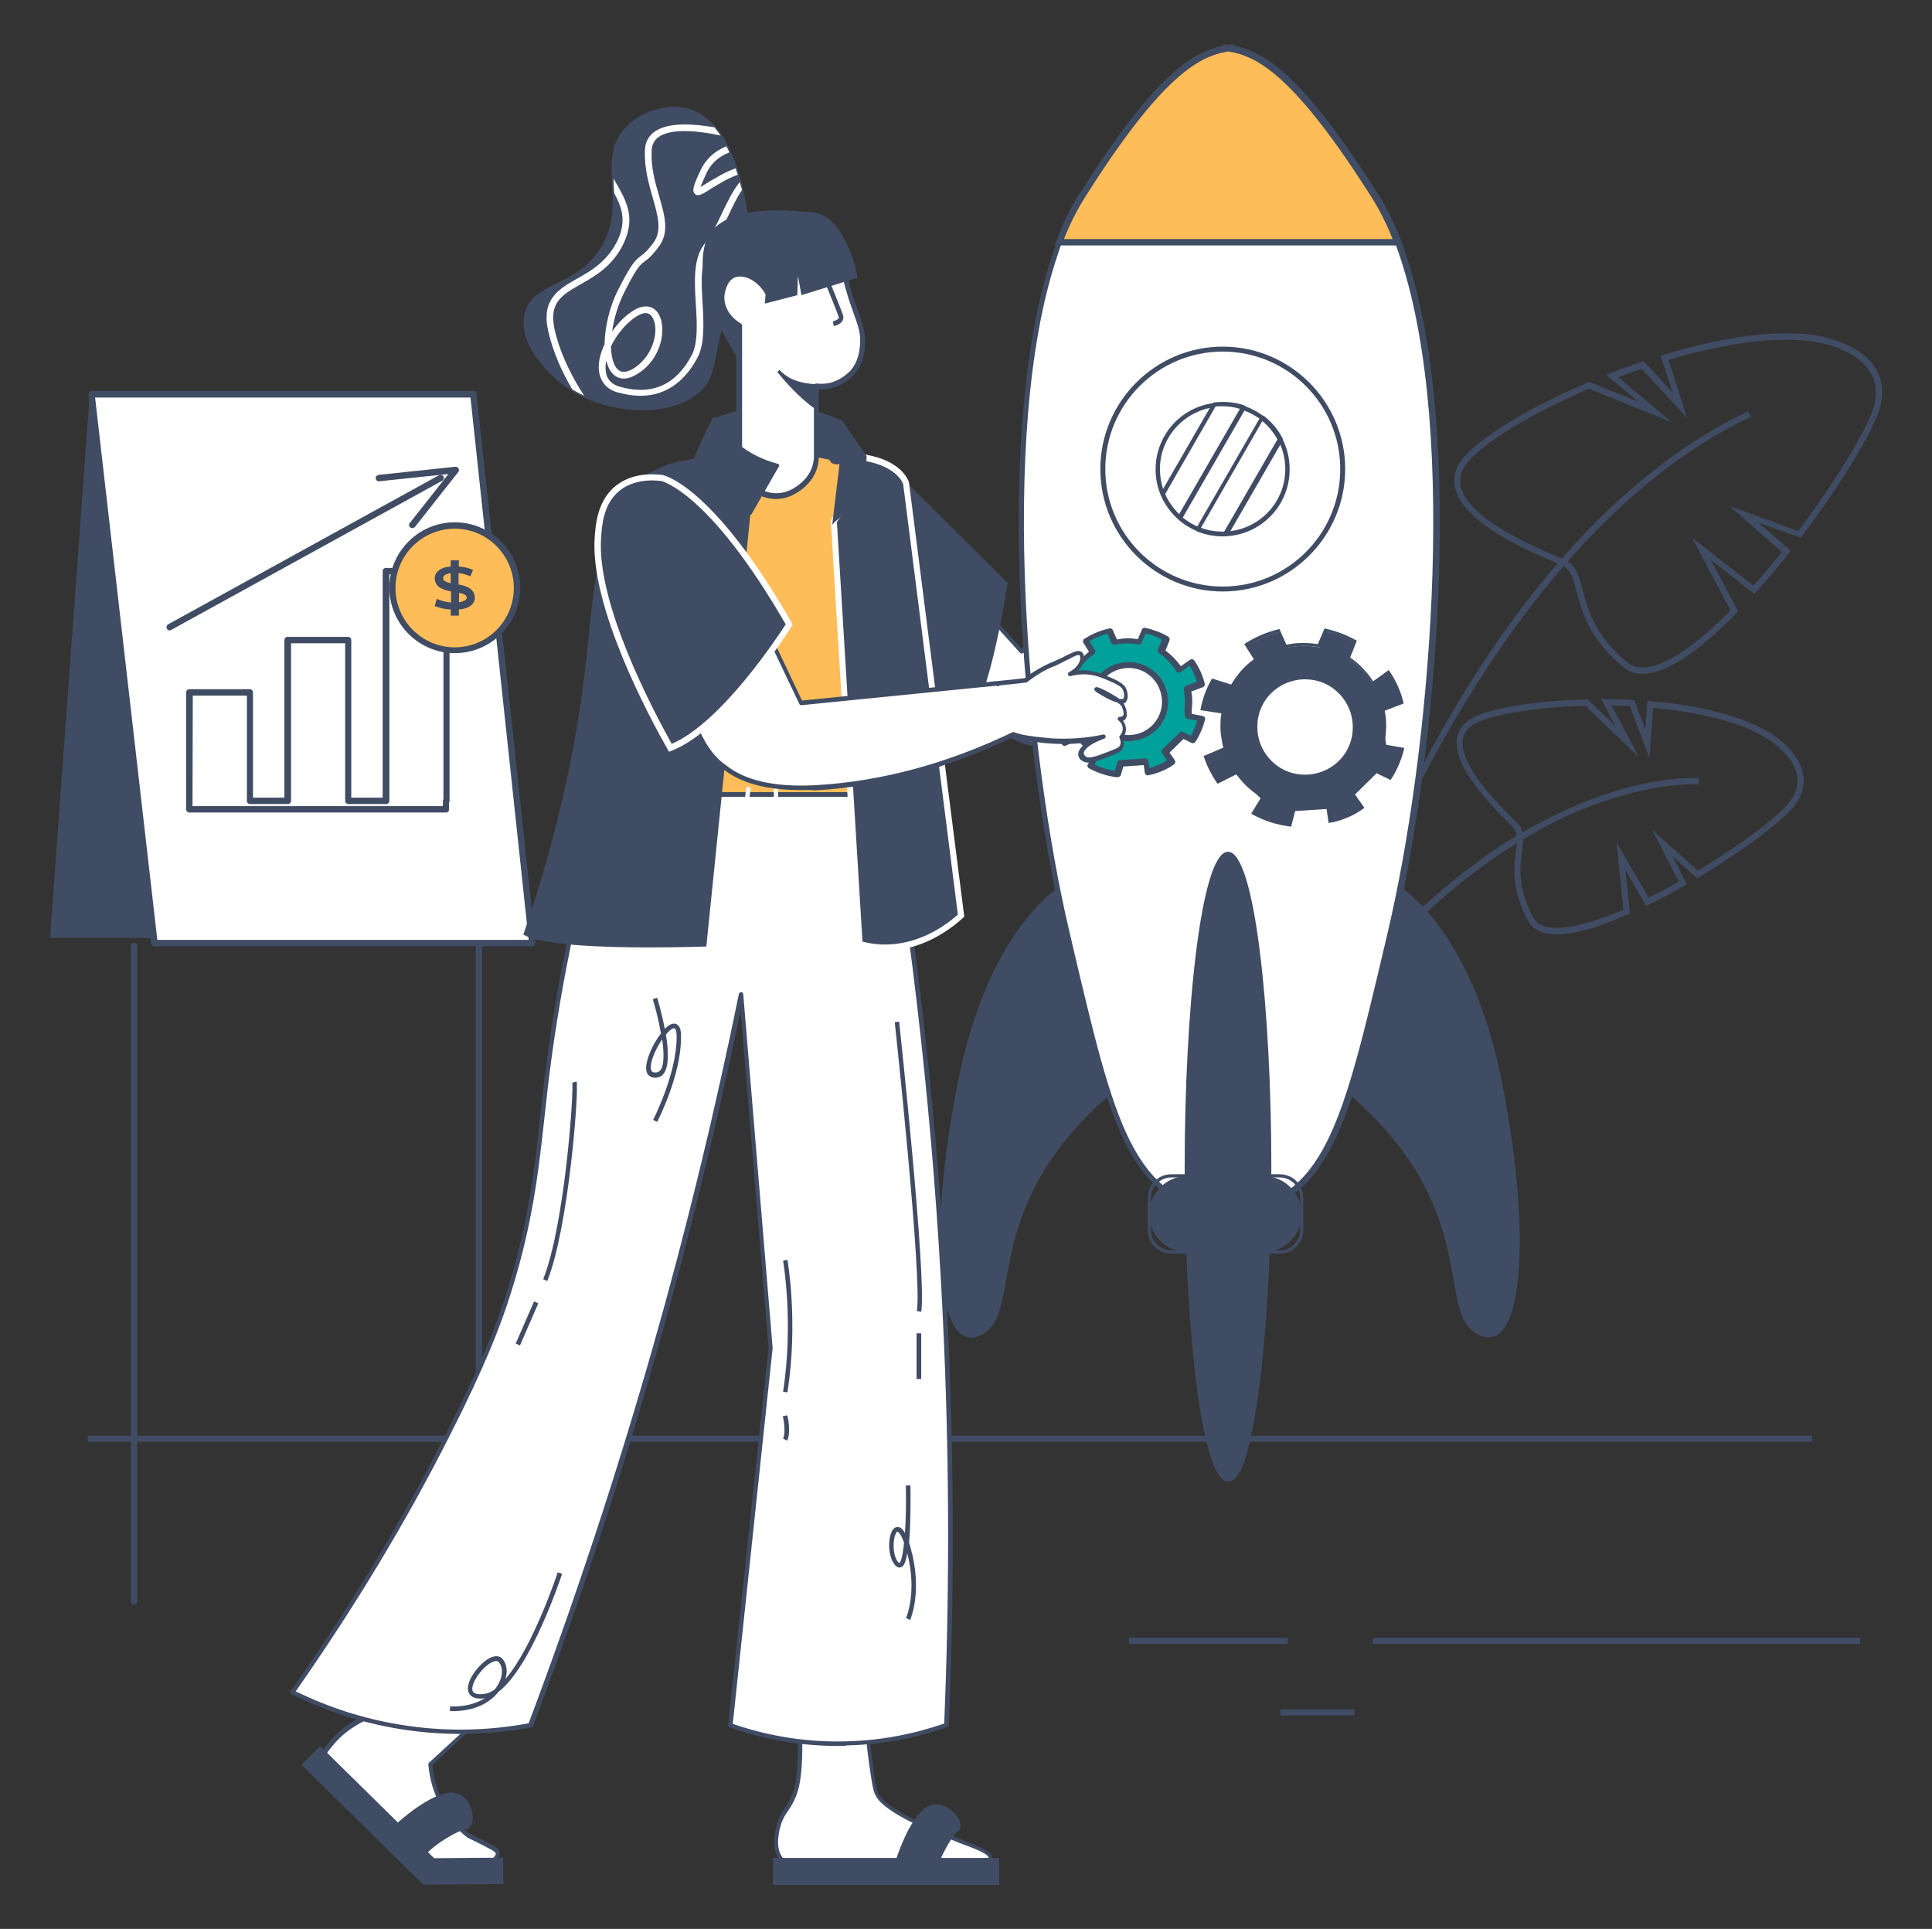 <svg xmlns="http://www.w3.org/2000/svg" xmlns:xlink="http://www.w3.org/1999/xlink" id="Layer_1" x="0px" y="0px" viewBox="0 0 664.4 663.3" style="enable-background:new 0 0 664.4 663.3;" xml:space="preserve"><rect x="0" y="0" width="664.4" height="663.3" fill="#333333" stroke="none"/><style type="text/css">	.st0{fill:#404C63;}	.st1{fill:#FFFFFF;}	.st2{fill:#FFBD59;}	.st3{fill:#00A19A;}</style><g>	<g id="background_3">		<g>			<g>				<g>					<path class="st0" d="M452.7,356.8l-2-0.6c0.1-0.4,11.9-41.9,36.3-88.8c14.3-27.6,30-51.7,46.8-71.5      c21-24.9,43.7-43.2,67.4-54.5l0.9,1.9c-53.2,25.3-90.9,82-113.3,125.1C464.6,315.1,452.8,356.4,452.7,356.8z"></path>				</g>			</g>			<g>				<g>					<path class="st0" d="M564.8,231.7c-2.6,0-4.8-0.8-6.7-2.4c-11.7-9.8-14.1-19-15.9-25.8c-1.2-4.7-2.1-7.9-5.4-9.3l0,0      c-0.5-0.2-1.2-0.5-1.9-0.8c-9.7-4.1-32.3-13.8-34.6-26.1c-0.8-4,0.7-7.9,4.4-11.5c7.2-7.2,23.1-16.5,41.4-24.3l0.4-0.2l17,6.9      c-2.8-2.4-6.4-5.4-9.7-8.1l-1.4-1.2l1.7-0.7c3.6-1.4,7.1-2.7,10.5-3.8l0.7-0.2l9.9,10.8c-1-3.1-2.4-7.5-3.8-11.7l-0.3-1l1-0.3      c14.8-4.5,36-9.3,52.7-6.6c0.6,0.1,14.3,2.1,20,11c2.6,4,3.1,8.8,1.6,14.1c-2.4,8.1-13.3,26.1-26.7,43.8l-0.5,0.6l-14.5-5.2      l11.1,9.7l-0.6,0.8c-3.7,4.7-7.5,9.2-11.2,13.3l-0.7,0.7l-14.9-11.6l9.3,17.6l-0.5,0.6C583.6,224.7,572.6,231.7,564.8,231.7z       M546.4,133.7c-17.9,7.7-33.3,16.7-40.3,23.7c-3.2,3.2-4.4,6.3-3.8,9.6c2.1,11.1,24.8,20.8,33.4,24.5c0.8,0.3,1.4,0.6,2,0.8      l0,0c4.3,1.9,5.3,5.8,6.6,10.7c1.7,6.5,4,15.3,15.2,24.7c6.3,5.3,19-1,35.6-17.8l-13.2-25l21.1,16.5c3.2-3.6,6.5-7.5,9.8-11.6      L594.7,174l23.7,8.6c12.8-17,23.6-34.8,25.9-42.5c1.4-4.7,0.9-8.9-1.3-12.4c-5.2-8.1-18.4-10.1-18.5-10.1      c-15.9-2.6-36.1,1.8-50.7,6.2c2.5,7.6,4.9,15.2,4.9,15.3l1.4,4.6l-15.5-16.9c-2.6,0.9-5.4,1.9-8.1,2.9      c6.5,5.4,13.3,11.2,13.4,11.3l5,4.2L546.4,133.7z"></path>				</g>			</g>			<g>				<g>					<path class="st0" d="M535.5,321.3c-5,0-8.4-1.6-10.1-4.8c-5.7-10.7-4.8-18.3-4.1-23.8c0.5-3.8,0.8-6.3-1.1-8.3l0,0      c-0.3-0.3-0.7-0.7-1.2-1.2c-5.9-5.9-19.8-19.9-17.9-29.7c0.6-3.2,2.9-5.7,6.7-7.3c7.6-3.2,21.7-5.3,37.8-5.7h0.4l9.6,9.2      c-1.3-2.3-2.7-5.1-4.1-7.7l-0.9-1.6h1.8c3.1,0,6.1,0.1,8.9,0.3h0.7l3.8,10.1c0.2-2.5,0.4-5.6,0.6-8.7l0.1-1.1l1.1,0.1      c12.3,1.1,29.4,3.8,40.9,10.8c0.4,0.2,10,5.9,11.6,14.2c0.7,3.8-0.3,7.5-3.1,11.1c-4.2,5.3-17.6,15.4-32.7,24.4l-0.7,0.4      l-8.4-7.5l4.9,9.6l-0.9,0.5c-4.2,2.4-8.2,4.5-12.2,6.5l-0.9,0.4l-7.1-12.3l1.5,14.9l-0.7,0.3      C549.7,319,541.5,321.3,535.5,321.3z M521.7,282.9c2.7,2.7,2.3,5.9,1.7,10c-0.7,5.2-1.6,12.4,3.8,22.5c3,5.7,14,4.7,31.1-2.6      l-2.4-23.2l11.1,19.1c3.3-1.7,6.8-3.5,10.3-5.5l-9.1-17.8l15.7,14c14.4-8.7,27.6-18.5,31.4-23.5c2.4-3,3.3-6.2,2.7-9.3      c-1.4-7.4-10.5-12.7-10.6-12.8c-10.8-6.6-26.9-9.3-38.9-10.4c-0.4,6.3-0.9,12.4-0.9,12.5l-0.4,4.8l-6.7-17.9      c-2-0.1-4.2-0.2-6.3-0.2c3.1,5.8,6.3,11.9,6.4,12l3,5.8l-18.4-17.7c-15.4,0.4-29.4,2.5-36.6,5.5c-3.2,1.4-5,3.2-5.5,5.8      c-1.7,8.7,12.1,22.5,17.3,27.7C521,282.2,521.4,282.6,521.7,282.9L521.7,282.9z"></path>				</g>			</g>			<g>				<g>					<path class="st0" d="M446.8,365.6l-1.8-1.2c15.7-23.3,32.7-42.9,50.7-58.2c14.4-12.3,29.4-21.9,44.6-28.5      c26-11.4,43.3-10.2,44-10.1l-0.2,2.1c-0.2,0-17.6-1.2-43.2,10C517.5,290.1,482,313.4,446.8,365.6z"></path>				</g>			</g>		</g>		<g>			<g>				<g>					<polygon class="st0" points="31.5,135.6 17.8,322 135.9,322 150.1,139.4      "></polygon>				</g>				<g>					<path class="st0" d="M136.4,322.5H17.2L30.9,135l119.7,3.8v0.6L136.4,322.5z M18.4,321.5h117.1l14-181.6L32,136.2L18.4,321.5z"></path>				</g>			</g>			<g>				<g>					<polygon class="st1" points="162.8,135.6 183,324.3 53.1,324.3 31.5,135.6      "></polygon>				</g>				<g>					<path class="st0" d="M183,325.4H53.1c-0.6,0-1-0.4-1.1-1L30.4,135.7c0-0.3,0.1-0.6,0.3-0.9c0.2-0.2,0.5-0.4,0.8-0.4h131.3      c0.6,0,1,0.4,1.1,1l20.2,188.8c0,0.3-0.1,0.6-0.3,0.9C183.6,325.3,183.3,325.4,183,325.4z M54.1,323.2h127.7l-20-186.5H32.7      L54.1,323.2z"></path>				</g>			</g>			<g>				<g>					<polygon class="st1" points="132.7,196.4 132.7,275.4 119.7,275.4 119.7,220.1 98.9,220.1 98.9,275.4 85.9,275.4 85.9,238.1       65.1,238.1 65.1,275.4 65.1,278.3 153.4,278.3 153.4,275.4 153.5,275.4 153.5,196.4      "></polygon>				</g>				<g>					<path class="st0" d="M153.4,279.4H65.1c-0.6,0-1.1-0.5-1.1-1.1v-40.2c0-0.6,0.5-1.1,1.1-1.1h20.8c0.6,0,1.1,0.5,1.1,1.1v36.2      h10.8v-54.2c0-0.6,0.5-1.1,1.1-1.1h20.8c0.6,0,1.1,0.5,1.1,1.1v54.2h10.8v-77.9c0-0.6,0.5-1.1,1.1-1.1h20.8      c0.6,0,1.1,0.5,1.1,1.1v79c0,0.2-0.1,0.4-0.2,0.6v2.3C154.5,278.9,154,279.4,153.4,279.4z M66.2,277.2h86.1v-1.8      c0-0.2,0.1-0.4,0.2-0.6v-77.3h-18.6v77.9c0,0.6-0.5,1.1-1.1,1.1h-13c-0.6,0-1.1-0.5-1.1-1.1v-54.2h-18.6v54.2      c0,0.6-0.5,1.1-1.1,1.1H86c-0.6,0-1.1-0.5-1.1-1.1v-36.2H66.3L66.2,277.2L66.2,277.2z"></path>				</g>			</g>			<g>				<g>					<g>						<path class="st2" d="M177.8,202.2c0,11.8-9.6,21.4-21.4,21.4S135,214,135,202.2c0-11.8,9.6-21.4,21.4-21.4       S177.8,190.3,177.8,202.2z"></path>					</g>					<g>						<path class="st0" d="M156.4,224.6c-12.4,0-22.5-10.1-22.5-22.5s10.1-22.5,22.5-22.5s22.5,10.1,22.5,22.5       C178.9,214.6,168.8,224.6,156.4,224.6z M156.4,181.8c-11.2,0-20.4,9.1-20.4,20.4c0,11.2,9.1,20.4,20.4,20.4       s20.3-9.2,20.3-20.4C176.7,191,167.6,181.8,156.4,181.8z"></path>					</g>				</g>				<g>					<g>						<g>							<path class="st0" d="M157.8,201c0.4,0.1,0.9,0.2,1.3,0.3c0.5,0.1,1,0.3,1.5,0.5s0.9,0.5,1.3,0.8s0.7,0.7,1,1.2        c0.2,0.5,0.4,1,0.4,1.6c0,1-0.3,1.8-0.9,2.4s-1.4,1.1-2.4,1.4c-0.7,0.2-1.4,0.3-2.2,0.4v2.1H155v-2.1c-2-0.1-3.8-0.5-5.5-1.2        l0.7-2.5c1.4,0.7,3,1.1,4.9,1.3v-3.8c-0.4-0.1-0.8-0.2-1.2-0.3c-0.5-0.1-1.1-0.3-1.6-0.5s-1-0.5-1.4-0.8s-0.7-0.7-1-1.2        c-0.2-0.5-0.4-1-0.4-1.6c0-1,0.3-1.8,0.9-2.4c0.6-0.6,1.4-1.1,2.4-1.4c0.6-0.2,1.4-0.3,2.2-0.4v-2.1h2.8v2.1        c1.6,0.1,3.3,0.5,4.9,1.2l-1,2.2c-1.3-0.6-2.6-1-4-1.1v3.9H157.8z M155,197.1c-0.2,0-0.4,0.1-0.6,0.1        c-0.5,0.1-0.9,0.3-1.2,0.4c-0.3,0.2-0.4,0.3-0.6,0.5c-0.1,0.2-0.2,0.4-0.2,0.7s0.1,0.6,0.3,0.8c0.2,0.2,0.5,0.4,0.8,0.5        s0.6,0.3,1,0.3c0.2,0,0.3,0.1,0.5,0.1L155,197.1L155,197.1z M157.8,207.1c0.4,0,0.7-0.1,1-0.2c0.6-0.2,1-0.4,1.3-0.6        c0.3-0.3,0.4-0.5,0.4-0.8s-0.1-0.6-0.4-0.8c-0.3-0.2-0.6-0.4-1-0.5s-0.8-0.3-1.1-0.3c0,0,0,0-0.1,0L157.8,207.1L157.8,207.1z        "></path>						</g>					</g>				</g>			</g>			<g>				<g>					<path class="st0" d="M58.4,216.8c-0.4,0-0.8-0.2-1-0.6c-0.3-0.5-0.1-1.2,0.4-1.5l93.2-51.3c0.5-0.3,1.2-0.1,1.5,0.4      s0.1,1.2-0.4,1.5l-93.2,51.3C58.7,216.7,58.6,216.8,58.4,216.8z"></path>				</g>			</g>			<g>				<g>					<path class="st0" d="M141.8,181.6c-0.2,0-0.5-0.1-0.7-0.2c-0.5-0.4-0.6-1.1-0.2-1.5l13.3-16.9l-23.8,2.5      c-0.6,0.1-1.1-0.4-1.2-1s0.4-1.1,1-1.2l26.4-2.8c0.4,0,0.9,0.2,1.1,0.6c0.2,0.4,0.2,0.9-0.1,1.2l-14.9,18.9      C142.5,181.4,142.1,181.6,141.8,181.6z"></path>				</g>			</g>			<g>				<g>					<path class="st0" d="M46.1,551.8c-0.6,0-1.1-0.5-1.1-1.1V325.3c0-0.6,0.5-1.1,1.1-1.1s1.1,0.5,1.1,1.1v225.4      C47.1,551.3,46.7,551.8,46.1,551.8z"></path>				</g>			</g>			<g>				<g>					<path class="st0" d="M164.7,551.8c-0.6,0-1.1-0.5-1.1-1.1V325.3c0-0.6,0.5-1.1,1.1-1.1s1.1,0.5,1.1,1.1v225.4      C165.7,551.3,165.3,551.8,164.7,551.8z"></path>				</g>			</g>		</g>		<g>			<g>				<rect x="30.2" y="493.7" class="st0" width="593" height="2.1"></rect>			</g>		</g>		<g>			<g>				<rect x="472.1" y="563.2" class="st0" width="167.6" height="2.1"></rect>			</g>		</g>		<g>			<g>				<rect x="388.2" y="563.2" class="st0" width="54.7" height="2.1"></rect>			</g>		</g>		<g>			<g>				<rect x="440.3" y="587.8" class="st0" width="25.5" height="2.1"></rect>			</g>		</g>	</g>	<g id="woman_rocket">		<g>			<g>				<path class="st1" d="M306.8,174.7l44.6,49.3l53.6-40.9l14.9,16.5c0,0-48.3,55.2-63.2,56.3c-14.9,1.1-59.4-48.4-59.4-48.4     L306.8,174.7z"></path>			</g>			<g>				<path class="st0" d="M356.2,256.6c-15.5,0-57.7-46.6-59.5-48.7c-0.2-0.2-0.2-0.5-0.2-0.7l9.5-32.7c0.1-0.3,0.3-0.4,0.5-0.5     c0.3-0.1,0.5,0,0.7,0.2l44.1,48.8l53.1-40.5c0.3-0.2,0.7-0.2,1,0.1l14.9,16.5c0.2,0.3,0.3,0.7,0,1c-2,2.3-48.7,55.4-63.7,56.5     C356.5,256.6,356.4,256.6,356.2,256.6z M298.1,207.2c3.7,4.1,43.9,47.9,58.1,47.9c0.2,0,0.3,0,0.5,0c13.7-1,57.4-50.1,62.2-55.5     l-14-15.5l-53.1,40.5c-0.3,0.2-0.7,0.2-1-0.1l-43.7-48.3L298.1,207.2z"></path>			</g>		</g>		<g>			<g>				<path class="st1" d="M404.4,208.5c4.9,2.2,9,0.3,17.5-1.9c14.4-3.8,26-4.5,27.2-8.2c0.1-0.2,0.2-0.7,0-1.1     c-0.6-1.2-3.2-1.9-10.7-0.4c-7.3,1.5-7.3,0.5-7.3,0.5c2.2-0.5,18.1-4.4,19.9-7.3c0.7-1.1,0.5-1.9,0.5-1.9     c-0.3-1.3-2-1.8-2.4-1.9c1.5-0.5,2.3-2,1.9-3.2c-0.3-0.9-1.2-1.6-2.3-1.6l-18.4,4.4c0,0,18-7.8,16.5-9.7s-1.9-1.9-4.9-1     c-2.9,1-28.1,7.8-28.1,7.8c1.2-1.3,5.3-5.7,6.3-8.7c0.2-0.5,0.6-1.7,0-2.4c-0.4-0.5-1.2-0.5-1.5-0.5c-4.5,0.1-11.2,6.3-11.2,6.3     c-7.1,6.7-10.7,10.1-11.2,11.6c-1.5,4.6-0.7,10.3,2.4,14.6C399.2,204.6,401.1,207.1,404.4,208.5z"></path>			</g>			<g>				<path class="st0" d="M408.9,210.3c-1.6,0-3.2-0.3-4.9-1.1l0,0c-2.4-1.1-4.4-2.8-6.2-5.1c-3.2-4.3-4.2-10.2-2.5-15.3     c0.5-1.7,3.7-4.7,11.4-12c0.3-0.3,6.9-6.5,11.7-6.5c0.3,0,1.4,0,2.1,0.8c0.9,1,0.4,2.6,0.2,3.2c-0.7,2.1-2.7,4.8-4.6,6.9     c6.6-1.8,23.1-6.2,25.3-7c3.1-1,4-1.1,5.8,1.3c0.2,0.3,0.3,0.7,0.2,1.1c-0.4,1.6-4.9,4.1-9.4,6.4l10.3-2.4c0.1,0,0.2,0,0.2,0     c1.4,0.1,2.7,1,3.1,2.2c0.3,0.8,0.2,1.7-0.2,2.4c-0.2,0.3-0.4,0.6-0.7,0.9c0.7,0.4,1.3,1,1.5,1.9c0,0.1,0.3,1.2-0.6,2.6     c-1.1,1.7-5.9,3.5-10.8,5.1c5.3-0.8,8.2-0.4,9,1.3c0.3,0.7,0.1,1.4,0,1.7c-0.9,3-6.4,4.1-14.8,5.9c-3.9,0.8-8.3,1.7-12.9,2.9     c-1.5,0.4-2.8,0.8-4,1.1C414.3,209.5,411.5,210.3,408.9,210.3z M418.5,172L418.5,172c-4.2,0.1-10.6,6-10.6,6.1     c-6.3,6-10.5,9.9-10.9,11.3c-1.5,4.6-0.6,9.9,2.3,13.8c1.5,2.1,3.4,3.6,5.5,4.6l0,0c3.8,1.7,7,0.8,12.9-0.9     c1.2-0.3,2.6-0.7,4-1.1c4.7-1.3,9.1-2.2,13-3c7.2-1.5,12.9-2.7,13.5-4.7c0-0.1,0.1-0.4,0-0.5c-0.1-0.2-1-1.6-9.8,0.1     c-6.8,1.4-7.6,0.7-7.9,0.4c-0.2-0.2-0.4-0.5-0.4-0.7c0-0.4,0.3-0.7,0.6-0.8c10.6-2.5,18.4-5.3,19.4-6.9c0.5-0.7,0.4-1.3,0.4-1.3     c-0.1-0.6-1.1-1.1-1.8-1.3c-0.4-0.1-0.6-0.4-0.6-0.8c0-0.4,0.2-0.7,0.6-0.8c0.5-0.2,1-0.5,1.2-1c0.2-0.4,0.2-0.8,0.1-1.2     c-0.2-0.6-0.8-1-1.5-1.1l-18.3,4.3c-0.4,0.1-0.8-0.1-1-0.5c-0.1-0.4,0.1-0.9,0.5-1c7.1-3.1,15.1-7.2,16-8.6     c-1-1.3-1.2-1.4-3.8-0.5c-2.9,1-27.2,7.5-28.2,7.8c-0.4,0.1-0.7-0.1-0.9-0.4c-0.2-0.3-0.1-0.7,0.1-1c3.3-3.4,5.5-6.5,6.1-8.4     c0.3-0.9,0.3-1.4,0.2-1.6C419.2,172.1,419,172,418.5,172z"></path>			</g>		</g>		<g id="Rocket">			<g>				<g>					<g>						<path class="st0" d="M402.7,345.9c-0.6,8.2-5.7,17.4-17.9,27.4c-40.1,32.7-36.9,62.8-41.6,77.4c-1.1,3.6-2.8,6.2-5.6,7.7       c-14.4,7.9-18.3-31.5-7.9-85.2c6.8-34.7,19.6-53,27.8-61.6c4.5-4.7,7.6-6.5,7.6-6.5s0.1,0,0.2,0.1l0,0       C368.6,306.6,404.5,322,402.7,345.9z"></path>					</g>					<g>						<path class="st0" d="M334.1,460c-1.2,0-2.4-0.4-3.5-1.2c-9.2-6.7-9.8-42.8-1.4-85.7c6.6-33.9,18.8-52.4,27.9-61.9       c4.5-4.7,7.6-6.5,7.7-6.6l0.2-0.1l0.2,0.1c0,0,0.1,0,0.2,0.1h0.1c4,1.7,39.5,17.1,37.7,41.2l0,0c-0.7,9.2-6.8,18.5-18.1,27.7       c-31.9,26-36.2,50.4-39.1,66.6c-0.7,4.1-1.4,7.6-2.3,10.6c-1.3,4.1-3.1,6.6-5.8,8C336.5,459.7,335.3,460,334.1,460z        M365.1,305.8c-0.8,0.5-3.6,2.4-7.3,6.3c-9,9.4-21.1,27.7-27.6,61.4c-4.1,21-6.2,41.1-5.9,56.6c0.3,15,2.8,24.9,6.9,27.9       c1.7,1.3,3.8,1.3,6.1,0c2.5-1.3,4.1-3.6,5.3-7.4c0.9-2.9,1.6-6.4,2.3-10.4c2.9-16.3,7.3-41,39.5-67.2c11.1-9,17-18.1,17.7-27       l0,0C403.9,322.7,369.6,307.6,365.1,305.8L365.1,305.8L365.1,305.8z"></path>					</g>				</g>			</g>			<g>				<g>					<g>						<path class="st0" d="M443.1,345.8c0.6,8.2,5.7,17.4,17.9,27.4c40.1,32.7,36.9,62.8,41.6,77.4c1.1,3.6,2.8,6.2,5.6,7.7       c14.4,7.9,18.3-31.5,7.9-85.2c-6.8-34.7-19.6-53-27.8-61.6c-4.5-4.7-7.6-6.5-7.6-6.5s-0.1,0-0.2,0.1l0,0       C477.2,306.5,441.3,321.9,443.1,345.8z"></path>					</g>					<g>						<path class="st0" d="M511.7,459.9c-1.2,0-2.4-0.4-3.7-1.1c-2.7-1.5-4.5-4-5.8-8c-1-3-1.6-6.5-2.3-10.6       c-2.9-16.2-7.2-40.6-39.1-66.6c-11.3-9.2-17.4-18.6-18.1-27.7l0,0c-1.8-24.1,33.6-39.5,37.7-41.2h0.1c0.1,0,0.2-0.1,0.2-0.1       l0.2-0.1l0.2,0.1c0.1,0.1,3.2,1.9,7.7,6.6c9.1,9.5,21.3,28,27.9,61.9c8.4,42.9,7.8,78.9-1.4,85.7       C514.1,459.6,512.9,459.9,511.7,459.9z M443.6,345.8c0.7,8.9,6.6,18,17.7,27c32.2,26.3,36.6,50.9,39.5,67.2       c0.7,4.1,1.3,7.6,2.3,10.4c1.2,3.8,2.9,6.1,5.3,7.4c2.3,1.3,4.3,1.2,6.1,0c4.2-3,6.6-13,6.9-27.9c0.3-15.5-1.8-35.6-5.9-56.6       c-6.6-33.6-18.6-51.9-27.6-61.4c-3.7-3.9-6.5-5.8-7.3-6.3h-0.1C476.1,307.5,441.9,322.6,443.6,345.8L443.6,345.8z"></path>					</g>				</g>			</g>			<g>				<g>					<g>						<path class="st1" d="M478.1,320.5c-15.5,65.8-21.3,93.3-55,96.7v0.1c-0.2,0-0.4-0.1-0.7-0.1c-0.2,0-0.4,0.1-0.7,0.1v-0.1       c-0.1,0-0.2,0-0.3,0c-33.5-3.5-39.2-31.1-54.7-96.6c-15-63.5-23.9-172.8-4.3-232c0.6-1.8,1.2-3.5,1.8-5.2       c2.2-5.9,4.8-11.1,7.7-15.7c0.9-1.3,1.7-2.7,2.5-3.9c22.6-35,35.4-44.8,47-46.9c0.1,0,0.2-0.1,0.3-0.1v-0.2       c0.2,0,0.4,0.1,0.7,0.1c0.2,0,0.4-0.1,0.7-0.1v0.2c11.7,2,24.5,11.6,47.3,47c0.8,1.3,1.7,2.6,2.5,3.9       c2.9,4.6,5.5,9.9,7.7,15.7c0.6,1.7,1.3,3.4,1.8,5.2C502,147.7,493.1,257,478.1,320.5z"></path>					</g>					<g>						<path class="st0" d="M423.1,418.1C423.1,418.1,423,418.1,423.1,418.1c-0.2,0-0.3,0-0.4,0c-0.1,0-0.1,0-0.2,0       c-0.1,0-0.1,0-0.2,0c-0.1,0-0.3,0-0.4,0c-0.2,0-0.4-0.1-0.6-0.2c-16.1-1.7-26.3-9-34.1-24.4c-7.5-14.9-12.8-37.4-20.2-68.5       l-1-4.3c-14.1-59.5-24.7-170.9-4.3-232.4c0.5-1.6,1.1-3.2,1.9-5.3c2.3-6,4.9-11.4,7.8-15.9c0.8-1.2,1.5-2.4,2.3-3.5l0.3-0.4       C398.7,25,411.4,17.8,421.4,16l0.1-0.1c0.2-0.2,0.4-0.2,0.7-0.2c0.1,0,0.2,0,0.4,0c0.1,0,0.1,0,0.2,0c0.1,0,0.1,0,0.2,0       c0.1,0,0.2,0,0.4,0s0.5,0,0.7,0.2l0.1,0.1c10,1.9,22.8,9.2,47.4,47.3l0.2,0.3c0.8,1.2,1.5,2.4,2.3,3.7       c2.9,4.5,5.5,9.9,7.8,15.9c0.8,2,1.4,3.7,1.9,5.3c20.4,61.5,9.8,172.9-4.3,232.4l-1,4.3c-7.4,31.2-12.7,53.7-20.3,68.6       c-7.8,15.3-18,22.6-34.1,24.3C423.5,418.1,423.3,418.1,423.1,418.1z M422.4,416.4C422.4,416.4,422.5,416.4,422.4,416.4       c0.1,0,0.2,0,0.3,0s0.2-0.1,0.3-0.1c32.4-3.2,38.5-29.1,53.3-91.7l1-4.3l0.8,0.2l-0.8-0.2c14-59.3,24.6-170.3,4.3-231.5       c-0.5-1.6-1.1-3.2-1.8-5.2c-2.3-5.9-4.8-11.2-7.6-15.6c-0.8-1.3-1.6-2.5-2.3-3.7l-0.2-0.3c-24.6-38.1-37-44.9-46.7-46.6       c-0.1,0-0.2-0.1-0.3-0.1h-0.1c-0.1,0-0.1,0-0.2,0h-0.1c-0.1,0.1-0.2,0.1-0.3,0.1s-0.2,0-0.2,0c-9.7,1.8-22,8.6-46.5,46.5       l-0.3,0.4c-0.7,1.1-1.5,2.3-2.2,3.5c-2.8,4.4-5.4,9.7-7.6,15.6c-0.8,2-1.3,3.7-1.8,5.2c-20.3,61.2-9.7,172.2,4.3,231.5l1,4.3       c14.7,62.5,20.8,88.3,53,91.7h0.3c0.1,0,0.2,0,0.3,0.1C422.2,416.4,422.3,416.4,422.4,416.4L422.4,416.4z"></path>					</g>				</g>			</g>			<g>				<g>					<g>						<ellipse class="st1" cx="420.4" cy="161.2" rx="41.3" ry="41.3"></ellipse>					</g>					<g>						<path class="st0" d="M420.5,203.4c-23.2,0-42.1-18.9-42.1-42.1s18.9-42.1,42.1-42.1c23.2,0,42.1,18.9,42.1,42.1       C462.6,184.5,443.7,203.4,420.5,203.4z M420.5,120.9c-22.3,0-40.4,18.1-40.4,40.4s18.1,40.4,40.4,40.4       c22.3,0,40.4-18.1,40.4-40.4S442.8,120.9,420.5,120.9z"></path>					</g>				</g>			</g>			<g>				<g>					<g>						<path class="st1" d="M442.7,161.3c0,11.9-9.4,21.7-21.2,22.3c-0.4,0-0.7,0-1.1,0c-3,0-5.9-0.6-8.5-1.7       c-2.3-0.9-4.3-2.3-6.1-3.9c-2.5-2.2-4.6-5-5.9-8.2c-1.1-2.6-1.7-5.5-1.7-8.6c0-11.3,8.5-20.7,19.4-22.1       c0.9-0.1,1.9-0.2,2.9-0.2c2.5,0,4.9,0.4,7.2,1.2s4.5,1.9,6.4,3.4c2.6,2,4.8,4.5,6.3,7.5C441.8,154.2,442.7,157.6,442.7,161.3z       "></path>					</g>					<g>						<path class="st0" d="M420.5,184.4c-3.1,0-6-0.6-8.8-1.7c-2.3-1-4.5-2.3-6.4-4c-2.6-2.3-4.7-5.2-6.1-8.4       c-1.2-2.8-1.8-5.8-1.8-8.9c0-11.6,8.6-21.4,20.1-22.8c0.9-0.1,1.9-0.2,3-0.2c2.6,0,5.1,0.4,7.4,1.2c2.4,0.8,4.6,2,6.6,3.5       c2.7,2.1,4.9,4.7,6.5,7.8c1.7,3.3,2.5,6.8,2.5,10.5c0,12.3-9.6,22.4-21.9,23C421.2,184.3,420.8,184.4,420.5,184.4z        M420.5,139.8c-0.9,0-1.9,0.1-2.8,0.2c-10.7,1.4-18.8,10.5-18.8,21.3c0,2.9,0.6,5.7,1.6,8.3c1.3,3,3.2,5.7,5.7,7.9       c1.8,1.6,3.8,2.8,5.9,3.7c2.6,1.1,5.4,1.6,8.3,1.6c0.4,0,0.7,0,1.1,0c11.5-0.6,20.5-10,20.5-21.5c0-3.5-0.8-6.8-2.4-9.8       c-1.4-2.8-3.5-5.3-6-7.2c-1.9-1.4-3.9-2.5-6.2-3.3C425.2,140.2,422.9,139.8,420.5,139.8z"></path>					</g>				</g>			</g>			<g>				<g>					<g>						<path class="st2" d="M480.6,83.3H364.3c2.2-5.9,4.8-11.1,7.7-15.7c24.4-38.6,37.7-48.8,49.8-50.9v-0.2c0.2,0,0.4,0.1,0.7,0.1       c0.2,0,0.4-0.1,0.7-0.1v0.2c12.1,2.1,25.4,12.3,49.8,50.9C475.8,72.2,478.3,77.4,480.6,83.3z"></path>					</g>					<g>						<path class="st0" d="M482.2,84.4H362.6l0.6-1.5c2.3-6,4.9-11.4,7.8-15.9c24.5-38.8,37.7-48.9,49.6-51.3v-0.5l1.3,0.1       c0.1,0,0.2,0,0.4,0.1c0.1,0,0.1,0,0.2,0c0.1,0,0.1,0,0.2,0c0.1,0,0.2,0,0.4-0.1l1.3-0.1v0.5c11.9,2.4,25.1,12.5,49.6,51.2       c2.9,4.5,5.5,9.9,7.8,15.9L482.2,84.4z M365.9,82.2h113c-2.1-5.3-4.5-10-7-14c-26.2-41.4-39-48.7-49-50.4l-0.5-0.1l-0.5,0.1       c-10,1.7-22.9,9-49,50.4C370.4,72.2,368,76.9,365.9,82.2z"></path>					</g>				</g>			</g>			<g>				<g>					<g>						<path class="st0" d="M434.5,430.6h-26.2c-7.2,0-13.1-5.9-13.1-13.1l0,0c0-7.2,5.9-13.1,13.1-13.1h26.2       c7.2,0,13.1,5.9,13.1,13.1l0,0C447.7,424.7,441.8,430.6,434.5,430.6z"></path>					</g>					<g>						<path class="st0" d="M440.1,431.1h-37.3c-4.5,0-8.1-3.6-8.1-8.1v-11.1c0-4.5,3.6-8.1,8.1-8.1h37.3c4.5,0,8.1,3.6,8.1,8.1V423       C448.2,427.5,444.6,431.1,440.1,431.1z M402.8,404.9c-3.9,0-7,3.2-7,7V423c0,3.9,3.2,7,7,7h37.3c3.9,0,7-3.2,7-7v-11.1       c0-3.9-3.2-7-7-7H402.8z"></path>					</g>				</g>			</g>			<g>				<g>					<g>						<path class="st0" d="M436.8,401.2c0,40-2.9,74.9-7.2,93.5l0,0c-2.1,9.1-4.6,14.3-7.2,14.3c-3.7,0-7.1-10.4-9.6-27.6       c-2.9-19.7-4.8-48.4-4.8-80.2c0-59.5,6.4-107.8,14.4-107.8S436.8,341.6,436.8,401.2z"></path>					</g>					<g>						<path class="st0" d="M422.4,509.5c-4,0-7.4-9.4-10.2-28c-3-20.5-4.8-49.7-4.8-80.3c0-53.3,5.6-108.3,14.9-108.3       s14.9,55.1,14.9,108.3c0,38.5-2.8,74.3-7.2,93.6v0.1C427.9,504.6,425.3,509.5,422.4,509.5z M422.4,293.9       c-6.7,0-13.9,43.1-13.9,107.3c0,30.5,1.7,59.7,4.8,80.1c3.6,24.5,7.6,27.1,9.1,27.1c1,0,3.7-1.3,6.7-13.8v-0.1       c4.5-19.2,7.2-54.9,7.2-93.4C436.3,337,429.1,293.9,422.4,293.9z"></path>					</g>				</g>			</g>			<g>				<g>					<g>						<path class="st1" d="M427.6,140.2L405.8,178c-2.5-2.2-4.6-5-5.9-8.2l17.7-30.7c0.9-0.1,1.9-0.2,2.9-0.2       C423,139,425.4,139.4,427.6,140.2z"></path>					</g>					<g>						<path class="st0" d="M405.8,178.8c-0.2,0-0.4-0.1-0.5-0.2c-2.6-2.3-4.7-5.2-6.1-8.4c-0.1-0.2-0.1-0.5,0-0.7l17.7-30.7       c0.1-0.2,0.3-0.3,0.6-0.4c1-0.1,2-0.2,3-0.2c2.6,0,5.1,0.4,7.4,1.2c0.2,0.1,0.4,0.2,0.5,0.5c0.1,0.2,0.1,0.5-0.1,0.7       l-21.8,37.8c-0.1,0.2-0.3,0.3-0.5,0.4C405.9,178.8,405.8,178.8,405.8,178.8z M400.7,169.9c1.1,2.6,2.8,4.9,4.8,6.9l20.9-36.2       c-1.9-0.6-3.9-0.9-6-0.9c-0.8,0-1.6,0-2.4,0.1L400.7,169.9z"></path>					</g>				</g>			</g>			<g>				<g>					<g>						<path class="st1" d="M440.3,151.1l-18.7,32.4c-0.4,0-0.7,0-1.1,0c-3,0-5.9-0.6-8.5-1.7l22.1-38.3       C436.6,145.6,438.8,148.2,440.3,151.1z"></path>					</g>					<g>						<path class="st0" d="M420.5,184.4c-3.1,0-6-0.6-8.8-1.7c-0.2-0.1-0.4-0.3-0.4-0.5c-0.1-0.2,0-0.4,0.1-0.6l22.1-38.3       c0.1-0.2,0.3-0.3,0.5-0.4c0.2,0,0.4,0,0.6,0.1c2.7,2.1,4.9,4.7,6.5,7.8c0.1,0.2,0.1,0.5,0,0.7l-18.7,32.4       c-0.1,0.2-0.4,0.4-0.6,0.4C421.2,184.3,420.8,184.4,420.5,184.4z M413,181.5c2.4,0.9,4.9,1.3,7.4,1.3c0.2,0,0.4,0,0.6,0       l18.3-31.7c-1.3-2.4-3.1-4.6-5.2-6.3L413,181.5z"></path>					</g>				</g>			</g>		</g>		<g>			<g>				<path class="st0" d="M304.9,159.8l41,40.7c0,0-7.6,49.1-15.7,47.9c0,0-40.5-47.7-43.6-69.5C283.6,157.1,292.2,160,304.9,159.8z"></path>			</g>			<g>				<path class="st0" d="M330.5,249c-0.1,0-0.3,0-0.4,0h-0.2l-0.1-0.2c-1.7-2-40.7-48.1-43.7-69.8c-1.2-8.8-0.7-14,1.8-16.8     c2.7-3,7.1-3,12.8-2.9c1.3,0,2.7,0,4.2,0h0.2l41.4,41.1v0.3c0,0.1-1.9,12.4-4.8,24.5C337.8,241.1,334.1,249,330.5,249z      M330.5,247.9L330.5,247.9c5.6,0,11.9-27.9,14.9-47.2l-40.7-40.4c-1.4,0-2.7,0-4,0c-5.4-0.1-9.6-0.1-12,2.5     c-2.2,2.5-2.7,7.6-1.6,16C290.1,199.6,327.9,244.8,330.5,247.9z"></path>			</g>		</g>		<g>			<g>				<g>					<path class="st1" d="M172.4,584.1c-8.2,7.5-16.4,15-24.5,22.5c0.2,3,1,8.4,4.2,14.1c2.9,5.2,6.5,8.6,8.8,10.4      c2.7,1.3,5,2.4,6.8,3.4c2.3,1.2,3.3,1.8,3.4,2.7c0.2,1.5-2,2.9-2.7,3.4c-2.7,1.7-5.3,1.9-8.2,2c-12,0.7-14.1,1-16.8-0.7      c-0.6-0.4-0.9-0.6-3-2.7c-12.4-12.2-13.3-13.7-17.7-17c-3.3-2.5-4-2.7-6.1-4.8c-2.3-2.4-6.7-6.7-6.1-11.7      c0.3-2.3,1.4-3.7,3.4-6c1.9-2.3,5.5-6,11.6-8.9c8.9-7.3,17.7-14.5,26.6-21.8C158.8,574.1,165.6,579.1,172.4,584.1z"></path>				</g>				<g>					<path class="st0" d="M149,644c-3,0-4.4-0.4-6.1-1.4c-0.7-0.4-1-0.7-3.1-2.8c-4.6-4.5-7.6-7.5-9.8-9.7c-3.7-3.8-5.1-5.2-7.9-7.3      c-1.2-0.9-2.1-1.6-2.8-2.1c-1.2-0.9-2-1.4-3.4-2.8c-2.4-2.4-6.9-7-6.3-12.3c0.3-2.5,1.7-4.2,3.5-6.5c3.1-3.7,7-6.8,11.8-9      l26.5-21.8c0.3-0.2,0.7-0.2,1,0l20.5,15c0.2,0.1,0.3,0.4,0.3,0.6c0,0.2-0.1,0.5-0.3,0.6l-24.2,22.4c0.4,4.7,1.8,9.3,4.1,13.4      c2.1,3.9,5,7.3,8.5,10.1c2.3,1.1,4.5,2.2,6.8,3.4s3.7,1.9,3.8,3.3c0.2,2-2.2,3.6-3.1,4.2c-2.8,1.8-5.6,2-8.5,2.2l-2.2,0.1      C153.9,643.9,151,644,149,644z M152,570.1l-26.1,21.4c0,0-0.1,0.1-0.2,0.1c-4.6,2.2-8.4,5.1-11.3,8.7c-1.9,2.3-2.9,3.6-3.2,5.6      c-0.5,4.6,3.6,8.8,5.9,11c1.3,1.3,2,1.8,3.2,2.6c0.7,0.5,1.6,1.1,2.9,2.1c2.8,2.2,4.2,3.6,8,7.4c2.2,2.2,5.2,5.2,9.8,9.7      c2.1,2,2.3,2.3,2.9,2.6c2.3,1.5,4.1,1.3,14.2,0.7l2.2-0.1c2.9-0.2,5.3-0.3,7.8-1.9c2.1-1.3,2.4-2.2,2.4-2.6      c-0.1-0.5-1-1.1-3-2.1c-2.2-1.2-4.5-2.3-6.8-3.4c-0.1,0-0.1-0.1-0.1-0.1c-3.7-2.9-6.7-6.5-9-10.6c-2.4-4.4-3.9-9.4-4.3-14.5      c0-0.2,0.1-0.5,0.3-0.6l23.8-21.9L152,570.1z"></path>				</g>			</g>			<g>				<g>					<path class="st0" d="M159.3,628.7c0,0-10.4,4.1-15.4,11.4l-11.9-8.4c0,0,11.5-12.2,21-14.7      C162.5,614.5,164.6,629.6,159.3,628.7z"></path>				</g>				<g>					<path class="st0" d="M144,640.6l-12.5-8.8l0.3-0.3c0.5-0.5,11.7-12.3,21.2-14.8c3.1-0.8,5.8,0.1,7.7,2.6      c1.9,2.6,2.5,6.6,1.2,8.6c-0.6,0.9-1.4,1.3-2.5,1.2c-1,0.4-10.5,4.5-15.2,11.2L144,640.6z M132.5,631.7l11.2,8      c5.1-7.1,15.3-11.2,15.4-11.2h0.1h0.1c0.8,0.1,1.4-0.1,1.9-0.8c1-1.6,0.7-5.2-1.2-7.8c-1.7-2.2-4.1-3.1-6.9-2.3      C144.6,619.5,134.4,629.8,132.5,631.7z"></path>				</g>			</g>			<g>				<g>					<polygon class="st0" points="110.1,600.9 149.2,639.3 172.7,639.2 172.8,647.5 157.6,647.7 145.8,647.7 137.3,639.4       104.3,606.9      "></polygon>				</g>				<g>					<path class="st0" d="M145.6,648.1l-8.6-8.4l-33.3-32.8l6.4-6.5l39.2,38.6l23.7-0.2l0.1,9.1L145.6,648.1z M104.8,606.9      l41.1,40.5l26.5-0.2l-0.1-7.7l-23.3,0.2l-0.1-0.1l-38.8-38.2L104.8,606.9z"></path>				</g>			</g>		</g>		<g>			<g>				<g>					<path class="st1" d="M297.8,586.4c0.2,4.8,0.7,11.7,1.9,20.2c0.8,5.8,1.2,8.7,1.9,10.1c1,2,3.9,6.8,27.1,15.7      c7.2,2.8,12.2,4.4,12.1,6.6c0,0.5-0.4,1.9-4.6,3.5c-9.7,3.7-16.1-0.2-30.2-0.6c-3.3-0.1-1.4,0.2-18.9,0.6      c-10.5,0.3-15.7,0.1-18.3-3.2c-3.3-4.2-1-11.5-0.6-12.6c1.3-4.1,3.2-4.7,5-9.4c0.7-1.8,1.5-4.4,1.9-10.1      c0.6-8.7-0.2-17.2-1.3-23.9C281.8,584.3,289.8,585.4,297.8,586.4z"></path>				</g>				<g>					<path class="st0" d="M327.6,644.8c-2.9,0-5.7-0.4-9-0.9c-3.6-0.5-7.6-1.1-12.7-1.3c-1.4,0-1.8,0-3.3,0.1      c-2,0.1-5.6,0.3-15.5,0.6c-10.8,0.3-16.1,0-18.9-3.4c-3.2-4.1-1.6-10.6-0.8-13.3c0.7-2.2,1.5-3.4,2.4-4.7      c0.8-1.2,1.7-2.5,2.6-4.8c0.7-1.8,1.5-4.3,1.8-9.9c0.5-7.3,0.1-15.3-1.3-23.8c0-0.2,0-0.5,0.2-0.6c0.2-0.2,0.4-0.2,0.6-0.2      l23.9,3.1c0.4,0,0.6,0.3,0.6,0.7c0.3,6.6,1,13.4,1.9,20.1c0.7,5.3,1.2,8.5,1.8,9.9c0.8,1.6,3.1,6.3,26.7,15.4      c0.9,0.3,1.7,0.7,2.5,1c6.3,2.4,10.2,3.9,10.1,6.4c-0.1,1.5-1.7,2.8-5,4.1C333.3,644.4,330.4,644.8,327.6,644.8z M304.7,641.1      c0.4,0,0.7,0,1.3,0c5.1,0.2,9.2,0.8,12.8,1.3c6.4,1,11.1,1.7,17.1-0.6c3.8-1.4,4.1-2.5,4.1-2.8c0.1-1.4-4.2-3.1-9.1-4.9      c-0.8-0.3-1.7-0.6-2.5-1c-24.1-9.3-26.6-14.2-27.5-16.1c-0.7-1.5-1.1-4.2-2-10.3c-0.9-6.5-1.5-13.1-1.9-19.6l-22.4-2.9      c1.2,8.2,1.6,16,1.1,23.1c-0.4,5.7-1.2,8.4-1.9,10.3c-1,2.4-1.9,3.8-2.8,5.1c-0.9,1.3-1.6,2.4-2.3,4.3      c-0.8,2.4-2.3,8.4,0.5,11.9c2.3,3,7.4,3.1,17.7,2.9c9.9-0.3,13.5-0.5,15.5-0.6C303.5,641.2,304,641.1,304.7,641.1z"></path>				</g>			</g>			<g>				<g>					<path class="st0" d="M328.6,629.9c0,0-6.9,8.8-7.6,17.6l-14.5-1.3c0,0,3.8-16.4,10.7-23.3C324.2,616.1,333.7,628,328.6,629.9z"></path>				</g>				<g>					<path class="st0" d="M321.4,647.9l-15.3-1.3l0.1-0.4c0.2-0.7,3.9-16.6,10.8-23.5c2.3-2.3,5.1-2.8,7.9-1.6      c3,1.3,5.5,4.4,5.4,6.8c0,1.1-0.6,1.9-1.6,2.3c-0.7,0.9-6.8,9.2-7.4,17.4L321.4,647.9z M307,646l13.7,1.2      c0.8-8.7,7.5-17.4,7.6-17.5l0.1-0.1h0.1c0.8-0.3,1.2-0.9,1.2-1.7c0-1.9-2-4.9-5-6.1c-2.6-1.1-5.1-0.6-7.2,1.5      C311.4,629.4,307.7,643.4,307,646z"></path>				</g>			</g>			<g>				<g>					<rect x="266.2" y="639.4" class="st0" width="76.9" height="8.4"></rect>				</g>				<g>					<path class="st0" d="M343.6,648.2h-77.8v-9.3h77.8V648.2z M266.7,647.3h76v-7.5h-76V647.3z"></path>				</g>			</g>		</g>		<g>			<g>				<path class="st0" d="M286.7,168c0.8-7.6,1.7-15.3,2.5-22.9c-3.5-1.7-8.2-3.5-13.9-4.4c-13.4-2.2-24.4,1.5-29.6,3.8     c-0.3,6.2-0.6,12.4-1,18.6C244.8,163.1,272.2,153.7,286.7,168z"></path>			</g>			<g>				<path class="st0" d="M287.1,169.1l-0.8-0.8c-14.1-13.9-41.1-4.9-41.4-4.8l-0.7,0.3l1-19.7l0.3-0.1c6.8-2.9,17.4-5.9,29.9-3.8     c4.8,0.8,9.5,2.3,14,4.5l0.3,0.2L287.1,169.1z M263.9,159.6c7.7,0,16.1,1.6,22.4,7.3l2.4-21.5c-4.3-2-8.8-3.4-13.4-4.2     c-12-2-22.4,0.8-29,3.6l-0.9,17.5C247.7,161.6,255.3,159.6,263.9,159.6z"></path>			</g>		</g>		<g>			<g>				<path class="st2" d="M305.6,273.6c1.9-35.7,3.8-71.4,5.7-107.1c-7.3-3.9-18.7-8.8-33.4-10.7c-21.2-2.8-38.2,2.1-46.9,5.4     c-7.7,37.5-15.3,75-23,112.4c12.5,2.3,27.5,4.2,44.3,4.5C273,278.4,291.1,276.3,305.6,273.6z"></path>			</g>			<g>				<path class="st0" d="M256.8,279.2c-1.5,0-3,0-4.5,0c-14.9-0.3-29.9-1.8-44.5-4.5l-1.1-0.2L230,160.4l0.6-0.2     c15.2-5.6,31.6-7.5,47.4-5.4c11.8,1.5,23.1,5.2,33.7,10.8l0.6,0.3l-5.7,108.6l-0.8,0.2C289.7,277.7,273.2,279.2,256.8,279.2z      M209.2,272.7c14.2,2.6,28.7,4,43.1,4.3c17.5,0.3,35.1-1.2,52.3-4.3l5.6-105.6c-10.2-5.3-21.1-8.8-32.4-10.3     c-15.3-2-31.1-0.2-45.9,5.1L209.2,272.7z"></path>			</g>		</g>		<g>			<g>				<path class="st1" d="M325.5,463.5c1.9,46,1.7,89.3,0,129.8c-8,2.8-19.7,5.9-34,6.3c-17.5,0.5-31.5-3.2-40.3-6.3     c4.6-43.3,9.2-86.5,13.9-129.8c-3.4-40.5-6.7-81.1-10.1-121.6c-7.8,38.2-17.5,78.9-29.6,121.6c-13.3,46.9-27.9,90.2-42.8,129.8     c-10.2,1.9-26,3.7-44.7,0.6c-15.9-2.6-28.6-7.7-37.2-12c25-35.5,42.2-66.4,53.5-88.8c12.7-25.1,17.3-38.1,19.5-44.7     c10-30.1,11.3-52.1,13.9-73.7c2.8-23.9,8.4-58.5,20.8-101.4c32.5,0,65.1,0,97.6,0C315.3,330.2,322.6,393.9,325.5,463.5z"></path>			</g>			<g>				<path class="st0" d="M288.3,600.4c-12.7,0-25.3-2.1-37.4-6.4c-0.3-0.1-0.6-0.5-0.5-0.8l13.9-129.7l-9.6-116     c-8.1,38.9-17.6,78-28.5,116.2c-12.4,43.7-26.8,87.3-42.9,129.8c-0.1,0.3-0.3,0.4-0.6,0.5c-14.9,2.8-30.1,3-45,0.6     c-13-2.1-25.6-6.1-37.4-12c-0.2-0.1-0.4-0.3-0.4-0.5c-0.1-0.2,0-0.5,0.1-0.6c20.3-28.8,38.3-58.7,53.5-88.7     c12.1-23.9,16.9-36.9,19.5-44.6c8.6-25.9,10.8-45.6,12.8-64.6c0.3-2.9,0.7-6,1-9c3.8-33,10.9-67.2,20.8-101.6     c0.1-0.3,0.4-0.6,0.8-0.6H306c0.4,0,0.7,0.3,0.8,0.7c10.3,62.8,16.9,126.8,19.5,190.3c1.8,43.1,1.8,86.7,0,129.8     c0,0.3-0.2,0.6-0.5,0.7c-11.1,3.9-22.6,6-34.3,6.3C290.4,600.4,289.4,600.4,288.3,600.4z M252,592.8c12.8,4.4,26,6.4,39.4,6     c11.3-0.3,22.5-2.4,33.3-6.1c1.8-42.9,1.8-86.3,0-129.2c-2.6-63.2-9.1-127-19.4-189.5h-96.4c-9.8,34.1-16.8,68-20.6,100.7     c-0.3,3-0.7,6-1,9c-2.1,19.1-4.2,38.9-12.9,64.9c-2.6,7.7-7.4,20.8-19.6,44.8c-15.1,29.9-33,59.5-53.1,88.2     c11.4,5.6,23.6,9.5,36.1,11.5c14.6,2.4,29.4,2.2,44-0.5c15.9-42.3,30.3-85.8,42.7-129.3c11.4-39.9,21.3-80.8,29.6-121.5     c0.1-0.4,0.4-0.6,0.8-0.6s0.7,0.3,0.7,0.7l10.1,121.6v0.1L252,592.8z"></path>			</g>		</g>		<g>			<g>				<path class="st0" d="M257.3,79.1c-1.5,4.5-3.8,11.3-6.2,19.8c-6.9,24.8-5,29.6-10.2,34.8c-8.4,8.4-26.1,9-40.1,2.4     c-1.4-0.7-2.8-1.4-4.1-2.2c-2.4-1.5-4.7-3.2-6.7-5.2c-2.4-2.3-11.1-10.9-9.3-20.1c2.2-11.2,17.2-9.1,25.9-22.5     c4.4-6.7,4.7-13.3,4.4-19.6c-0.1-1.7-0.2-3.4-0.2-5c-0.3-6.5,0-12.5,5.1-17.6c5.7-5.7,14.6-7.5,21-5.7c3.4,1,6.2,3.1,8.6,5.8     c0.8,0.9,1.5,1.8,2.1,2.8c0.8,1.2,1.5,2.4,2.2,3.7c0.4,0.7,0.7,1.4,1,2.1c0.8,1.8,1.5,3.6,2.1,5.4l0,0c0.2,0.7,0.5,1.5,0.7,2.2     c0.3,0.8,0.5,1.7,0.7,2.5c0.3,1,0.5,1.9,0.7,2.9C256.9,73,257.3,79.1,257.3,79.1z"></path>			</g>			<g>				<path class="st0" d="M220.8,141.1c-6.6,0-13.7-1.5-20.1-4.5c-1.4-0.7-2.8-1.4-4.2-2.3c-2.5-1.5-4.8-3.3-6.8-5.3     c-7.5-7.4-10.6-14.3-9.4-20.6c1.2-6,5.8-8.3,11.2-11c5-2.5,10.6-5.3,14.8-11.7c4.4-6.7,4.5-13.5,4.3-19.3c0-0.9-0.1-1.8-0.1-2.7     c0-0.8-0.1-1.6-0.1-2.4c-0.3-6.5-0.1-12.7,5.2-18c5.5-5.5,14.4-7.9,21.5-5.8c3.3,0.9,6.2,3,8.9,6c0.8,0.9,1.5,1.8,2.2,2.8     c0.8,1.1,1.5,2.4,2.2,3.8c0.4,0.7,0.7,1.4,1,2.2c0.7,1.6,1.4,3.3,2,5.1l0,0l0.1,0.4c0.2,0.7,0.5,1.5,0.7,2.2     c0.2,0.8,0.5,1.6,0.7,2.5s0.5,1.8,0.7,2.9c1.8,7.5,2.2,13.7,2.2,13.8v0.1v0.1c-2.2,6.5-4.3,13.2-6.1,19.8     c-2.8,10-4.1,16.6-5.1,21.5c-1.5,7.3-2.1,10.3-5.3,13.5C236.8,138.7,229.2,141.1,220.8,141.1z M231.8,37.9     c-5.1,0-11.1,1.9-15.5,6.2c-5,5-5.2,11-4.9,17.2c0,0.8,0.1,1.6,0.1,2.4c0,0.9,0.1,1.8,0.1,2.7c0.2,6,0.1,12.9-4.5,20     c-4.3,6.6-10.1,9.5-15.2,12.1c-5.3,2.7-9.6,4.8-10.6,10.3c-1.1,5.9,1.9,12.5,9.1,19.6c2,1.9,4.2,3.7,6.6,5.2     c1.4,0.8,2.7,1.6,4.1,2.2c14.2,6.7,31.5,5.7,39.5-2.2c3-3,3.6-5.9,5-13c1-4.9,2.3-11.6,5.1-21.6c1.8-6.6,3.9-13.3,6.1-19.8     c-0.1-0.9-0.6-6.6-2.2-13.5c-0.2-1-0.5-2-0.7-2.9s-0.5-1.7-0.7-2.5c-0.2-0.6-0.4-1.3-0.6-1.9l-0.1-0.3c-0.6-1.9-1.3-3.7-2.1-5.3     c-0.3-0.7-0.6-1.4-1-2.1c-0.7-1.3-1.4-2.6-2.2-3.7c-0.6-1-1.3-1.9-2.1-2.7c-2.5-2.8-5.3-4.7-8.3-5.6     C235.3,38.2,233.6,37.9,231.8,37.9z"></path>			</g>		</g>		<g>			<g>				<g>					<path class="st1" d="M254.4,62.6c-2.5,3.1-4.4,7.1-6.2,10.9c-1.8,3.9-3.6,7.5-5.7,10.1c-4.2,5-3.7,13.2-3.2,21.1      c0.4,6.5,0.8,13.3-1.5,17.6c-5.4,10.1-13.7,13.8-24.6,10.7c-2.9-0.8-4.6-2.6-4.9-5.4c-0.1-1.1-0.1-2.3,0.2-3.6      c0.5,2.1,1.3,3.7,2.5,4.8c1.5,1.4,4.2,2.4,8.5-0.4c8.4-5.4,9.7-15.9,7-20.4c-1.7-2.9-4.8-3.4-8.2-1.5c-2.8,1.6-5.6,4.3-7.8,7.5      c0.6-4.2,1.9-8.9,4.1-13.3c4.4-8.8,5.5-9.6,7.1-10.8c1.1-0.8,2.4-1.8,4.8-5c3.8-5,2.1-10.7,0.2-17.4c-1.4-4.7-2.9-10-2.6-15.8      c0.1-2,0.9-3.5,2.4-4.6c4.7-3.3,14.8-1.9,21.3-0.5c-0.7-1-1.4-1.9-2.1-2.8c-6.8-1.2-15.7-1.9-20.5,1.4      c-2.1,1.5-3.3,3.6-3.4,6.3c-0.3,6.2,1.3,11.7,2.7,16.6c1.8,6.3,3.2,11.3,0.2,15.4c-2.2,2.9-3.3,3.8-4.3,4.5      c-1.8,1.4-3.1,2.3-7.8,11.6c-3.1,6.1-4.6,13.1-4.7,18.8c-1.5,3.2-2.3,6.4-1.9,9.3c0.5,3.7,2.8,6.3,6.6,7.3      c2.7,0.7,5.2,1.1,7.6,1.1c8.3,0,15-4.4,19.6-13c2.6-4.9,2.2-12,1.8-18.8c-0.4-7.5-0.9-15.2,2.7-19.5c2.3-2.8,4.1-6.5,6.1-10.5      c1.5-3.2,3-6.4,4.8-9C254.9,64.5,254.7,63.5,254.4,62.6z M219.4,108.5c2.3-1.3,4-1.1,5,0.7c2.3,3.8,0.7,12.7-6.2,17.3      c-2.5,1.6-4.4,1.8-5.7,0.6c-1.5-1.3-2.3-4.3-2.4-8C212.2,114.8,215.7,110.6,219.4,108.5z"></path>				</g>			</g>		</g>		<g>			<g>				<g>					<path class="st1" d="M214.6,83.4c-3.7,8-9.7,11.4-15,14.4c-6.3,3.6-10.9,6.2-8.9,15.4c2,8.9,6.4,17.1,10.2,22.9      c-1.4-0.7-2.8-1.4-4.1-2.2c-3.3-5.6-6.6-12.5-8.3-20.2c-2.4-10.8,3.6-14.3,10-17.9c5-2.8,10.6-6.1,14-13.4      c3-6.6,1.3-11.2-1.3-16c-0.1-1.7-0.2-3.4-0.2-5c0.3,0.5,0.6,1,0.8,1.4C215.3,68.9,218.6,74.6,214.6,83.4z"></path>				</g>			</g>		</g>		<g>			<g>				<g>					<path class="st1" d="M253,57.9c0.2,0.7,0.5,1.5,0.7,2.2c-3.5,1.2-6.7,3.3-9.2,4.8c-2.1,1.4-3.5,2.2-4.5,2.2      c-0.4,0-0.7-0.1-1-0.4c-1.1-0.9-0.7-2.7,2-8.3c1.9-4,5.1-6.6,8.8-8.1c0.4,0.7,0.7,1.4,1,2.1c-3.3,1.3-6.1,3.5-7.8,7      c-1.2,2.6-1.8,4.1-2.1,4.9c0.7-0.4,1.5-0.9,2.3-1.4C245.8,61.4,249.3,59.1,253,57.9L253,57.9z"></path>				</g>			</g>		</g>		<g>			<g>				<path class="st0" d="M280.9,73.9c0,0-33.2-6-37.9,10c-4.7,15.9,11.1,39,11.1,39L280.9,73.9z"></path>			</g>			<g>				<path class="st0" d="M254.2,123.9l-0.5-0.7c-0.6-0.9-15.8-23.4-11.2-39.4c4.7-16.2,37.1-10.6,38.5-10.3l0.7,0.1L254.2,123.9z      M267.5,73.4c-9.6,0-21.4,1.9-24,10.7c-4.1,13.9,7.9,33.7,10.5,37.8l26-47.5C278.3,74.1,273.3,73.4,267.5,73.4z"></path>			</g>		</g>		<g>			<g>				<path class="st1" d="M291.9,100c-0.9-3.1-2.1-7.7-2.8-13.7c-1.2-1.5-5.2-6-11.2-6.3c-4.5-0.2-10.5,2-10.5,3.9l0,0     c-0.7,1.6-1.4,3.4-2,5.4c-1.3,4.4-1.5,8.4-1.4,11.3c-3-5.5-8.5-7.6-12-6c-3.6,1.7-3.9,7-3.9,7.3c-0.1,4,2.2,7.8,6,10v45.6     c0,9.2,9.4,15.6,17.8,11.8c1.8-0.8,3.5-2,5.2-3.8c2.3-2.4,3.5-5.5,3.5-8.8v-24c1,0.1,2.4,0.2,4.1-0.1c5.1-0.9,8.5-4.8,8.5-4.8     c2.7-3.1,3.1-6.6,3.3-8.6C297.3,112.6,294.6,109.2,291.9,100z"></path>			</g>			<g>				<path class="st0" d="M266.9,171.6c-2.5,0-5.1-0.7-7.3-2.2c-4-2.6-6.4-6.9-6.4-11.6v-45.1c-3.9-2.5-6.2-6.5-6-10.6     c0-0.3,0.3-6.2,4.4-8.1c3.1-1.5,8-0.3,11.5,3.8c0.1-2.9,0.6-5.8,1.4-8.6c0.5-1.8,1.2-3.6,2-5.4c0.1-0.5,0.4-1,0.8-1.5     c1.9-1.8,6.8-3.2,10.6-3.1c5.8,0.3,9.9,4.3,11.9,6.6c0.1,0.1,0.2,0.3,0.2,0.5c0.6,4.6,1.5,9.2,2.7,13.5c0.8,2.9,1.7,5.1,2.4,7.2     c1.6,4.5,2.8,7.7,2.3,12.5c-0.2,1.9-0.6,5.7-3.5,9.1c-0.1,0.2-3.6,4.2-9,5.1c-1.1,0.2-2.2,0.3-3.3,0.2v23c0,3.6-1.3,6.9-3.8,9.5     c-1.7,1.8-3.6,3.1-5.5,4C270.6,171.2,268.7,171.6,266.9,171.6z M254.6,95.1c-0.8,0-1.5,0.1-2.1,0.4c-3.1,1.5-3.4,6.5-3.4,6.5     c-0.1,3.6,2,7.1,5.6,9.2c0.3,0.2,0.5,0.5,0.5,0.8v45.6c0,4.1,2.1,7.8,5.5,10.1c3.4,2.2,7.3,2.5,10.9,0.9c1.8-0.8,3.4-2,5-3.6     c2.1-2.2,3.3-5.1,3.3-8.2v-24c0-0.3,0.1-0.5,0.3-0.7s0.5-0.3,0.7-0.2c1.3,0.1,2.5,0.1,3.8-0.1c4.7-0.8,7.9-4.5,7.9-4.5     c2.5-3,2.9-6.3,3.1-8.1c0.5-4.3-0.6-7.2-2.2-11.6c-0.7-2.1-1.6-4.4-2.4-7.3l0,0c-1.3-4.3-2.2-8.9-2.8-13.5     c-1.8-2.1-5.4-5.5-10.3-5.7c-4.5-0.2-9.4,2.1-9.5,2.9c0,0.1,0,0.3-0.1,0.4c-0.8,1.7-1.5,3.5-2,5.3c-1,3.6-1.5,7.3-1.4,11     c0,0.4-0.3,0.8-0.7,0.9c-0.4,0.1-0.9-0.1-1.1-0.5C261,97.2,257.4,95.1,254.6,95.1z"></path>			</g>		</g>		<g>			<g>				<path class="st0" d="M280.7,132.7v7.5c-5.8-4-11.4-10.7-12.9-12.6C270.6,130.8,275,132.5,280.7,132.7z"></path>			</g>			<g>				<path class="st0" d="M281.2,141.2l-0.9-0.6c-5.8-4-11.4-10.7-13-12.7l0.8-0.7c2.6,3,6.9,4.7,12.5,4.9h0.5v9.1H281.2z      M271.6,131.2c2.3,2.5,5.3,5.6,8.5,7.9v-5.9C276.8,133.1,274,132.4,271.6,131.2z"></path>			</g>		</g>		<g>			<g>				<path class="st0" d="M266,78.8c-0.8,8.3-1.6,16.6-2.3,24.9c3.3-0.9,6.6-1.8,10-2.7c0.1-3.9,0.2-7.8,0.3-11.6l2,11.3     c6.1-1.9,12.2-3.8,18.3-5.6c-0.3-1.8-0.8-4.4-2-7.3c-1.9-4.7-4.8-12.1-11.3-14C273.7,71.8,266.7,78.1,266,78.8z"></path>			</g>			<g>				<path class="st0" d="M263,104.4l2.4-25.9l0.2-0.1c0.8-0.7,8-7.2,15.5-5.1c6.7,1.9,9.8,9.6,11.7,14.3c0.9,2.4,1.6,4.9,2,7.4     l0.1,0.5l-19.3,6l-1.2-6.7l-0.2,6.7L263,104.4z M266.5,79l-2.2,23.9l8.8-2.4l0.5-16.5l2.8,15.9l17.2-5.3c-0.4-2.3-1-4.6-1.9-6.7     c-1.9-4.7-4.7-11.9-10.9-13.6C274.2,72.5,267.8,77.9,266.5,79z"></path>			</g>		</g>		<g>			<g>				<path class="st0" d="M286.7,112.1l-0.3-1.6c0.5-0.1,1.7-0.5,2-1.1c0.1-0.1,0.1-0.3,0-0.5c-0.6-1.9-5.2-13.1-5.3-13.2l1.5-0.6     c0.2,0.5,4.7,11.3,5.3,13.3c0.2,0.7,0.2,1.3-0.2,1.9C289.1,111.6,287,112.1,286.7,112.1z"></path>			</g>		</g>		<g>			<g>				<path class="st0" d="M289.6,156.7c0.7,1.5,1.4,3.3,1.8,5.4c1.4,8.3-3.2,15.1-4.6,17c2.9,48.5,5.9,97,8.8,145.5     c2.3,0.6,5,1.1,7.9,1.2c13.5,0.4,23.5-7.7,27.1-10.9l-19-148.7C311.6,166.2,309.1,156.7,289.6,156.7z"></path>			</g>			<g>				<path class="st0" d="M304.4,326.3c-0.3,0-0.6,0-0.9,0c-2.7-0.1-5.4-0.5-8-1.2l-0.4-0.1v-0.4l-8.8-145.7l0.1-0.2     c2.2-3,5.8-9.2,4.5-16.6c-0.3-1.8-0.9-3.5-1.7-5.2l-0.5-0.7h0.9c19.7,0,22.5,9.4,22.6,9.8v0.1L331.1,315l-0.2,0.2     C326.2,319.4,316.7,326.3,304.4,326.3z M296.1,324.2c2.4,0.6,4.9,1,7.4,1.1c12.3,0.4,21.8-6.4,26.5-10.6l-18.9-148.3     c-0.2-0.5-3.1-8.8-20.7-9c0.7,1.5,1.2,3.1,1.4,4.7c1.3,7.7-2.3,14-4.6,17.2L296.1,324.2z"></path>			</g>		</g>		<g>			<g>				<path class="st0" d="M242.6,160.2c1.9,1.5,2.1,3.3,4.5,6.7c3.3,4.7,7.3,7.6,10.3,9.3l-15.1,148.7c0,0-51,1.9-61.7-3.8     c13.7-39.7,19.2-72.4,21.7-96.1c2.3-21.4,3.7-52,20.8-61.7C224,162.8,236.6,155.7,242.6,160.2z"></path>			</g>			<g>				<path class="st0" d="M223.5,325.8c-15.7,0-36.6-0.7-43.1-4.2l-0.4-0.2l0.1-0.4c11.1-32.2,18.4-64.5,21.7-95.9     c0.2-1.9,0.4-3.8,0.6-5.8c2.1-21.1,4.7-47.3,20.5-56.4c2.3-1.3,14.1-7.6,20.1-3.1l0,0c1.2,0.9,1.8,2,2.5,3.4     c0.5,1,1.1,2.1,2.1,3.5c2.5,3.7,6,6.8,10.2,9.2l0.3,0.2v0.3l-15.2,149.1h-0.5C241.5,325.5,233.5,325.8,223.5,325.8z      M181.2,320.9c10.7,5,55.5,3.7,60.6,3.5l15-147.9c-4.2-2.5-7.6-5.6-10.2-9.3c-1-1.5-1.6-2.6-2.1-3.6c-0.7-1.3-1.2-2.2-2.2-3     c-5.6-4.2-17.6,2.4-18.9,3.2c-15.3,8.7-17.9,34.7-19.9,55.5c-0.2,2-0.4,3.9-0.6,5.8C199.5,256.5,192.3,288.7,181.2,320.9z"></path>			</g>		</g>		<g>			<g>				<path class="st0" d="M245.5,144.1c1.5,2.5,4,5.9,8,9c5.3,4.3,10.6,6.1,13.8,6.9c-3.2,5.5-6.3,11-9.5,16.6c-1.9-1-4-2.3-6.1-3.8     c-6.2-4.5-10.4-9.7-13-13.8c1.1-2.7,2.3-5.6,3.7-8.5C243.3,148.3,244.4,146.1,245.5,144.1z"></path>			</g>			<g>				<path class="st0" d="M257.8,177.1c-0.1,0-0.2,0-0.2-0.1c-2.2-1.1-4.2-2.4-6.2-3.9c-5.2-3.7-9.6-8.4-13.2-13.9     c-0.1-0.1-0.1-0.3,0-0.5c1.2-2.9,2.4-5.7,3.7-8.5c1-2.1,2.1-4.3,3.2-6.4c0.1-0.2,0.3-0.3,0.5-0.3s0.4,0.1,0.5,0.3     c2.1,3.4,4.8,6.4,7.8,8.9c3.9,3.2,8.6,5.5,13.6,6.8c0.2,0,0.3,0.2,0.4,0.3c0.1,0.2,0.1,0.3,0,0.5l-9.5,16.6     C258.1,177,257.9,177.1,257.8,177.1z M239.2,158.9c3.5,5.3,7.8,9.8,12.8,13.4c1.8,1.3,3.7,2.5,5.6,3.5l8.9-15.5     c-4.9-1.3-9.5-3.7-13.3-6.8c-2.9-2.4-5.5-5.2-7.6-8.4c-1,1.8-1.9,3.7-2.7,5.5C241.5,153.4,240.3,156.1,239.2,158.9z"></path>			</g>		</g>		<g>			<g>				<path class="st0" d="M316.8,451.1l-1.5-0.3c1.9-11.1-7.5-98.4-7.6-99.3l1.5-0.2C309.6,354.9,318.7,439.7,316.8,451.1z"></path>			</g>		</g>		<g>			<g>				<rect x="315.2" y="458.5" class="st0" width="1.6" height="15.7"></rect>			</g>		</g>		<g>			<g>				<path class="st0" d="M188.2,440.5l-1.4-0.6c7.5-18.8,10.6-65.3,10-67.6l1.5-0.4C199.1,375.1,195.6,422.1,188.2,440.5z"></path>			</g>		</g>		<g>			<g>									<rect x="173.3" y="454.2" transform="matrix(0.399 -0.917 0.917 0.399 -308.296 439.714)" class="st0" width="15.8" height="1.6"></rect>			</g>		</g>		<g>			<g>				<path class="st0" d="M155.9,588.4c-0.4,0-0.8,0-1.2,0l0.1-1.6c5,0.2,9-1,11.9-2.8c-3.8,0.5-5.2-0.9-5.6-2.2     c-1.2-3.6,3.7-9.7,7.2-11.6c2-1,3.7-0.9,4.7,0.5c1.3,1.7,1.6,4.2,0.8,6.7c9.5-11,17.9-36.4,18-36.7l1.5,0.5     c-0.5,1.5-10.6,32-21.9,40.6C168.6,585.4,163.4,588.4,155.9,588.4z M170.6,571.2c-0.5,0-1,0.2-1.6,0.5c-3.5,1.8-7.2,7.4-6.5,9.7     c0.4,1.3,2.4,1.3,4.1,1.1c1.2-0.2,2.4-0.7,3.6-1.6c0.5-0.7,1-1.3,1.3-2c1.4-2.7,1.5-5.4,0.2-7.1     C171.5,571.4,171.1,571.2,170.6,571.2z"></path>			</g>		</g>		<g>			<g>				<path class="st0" d="M313,557.1l-1.4-0.7c0-0.1,3.9-8.7,0.4-22.3c-0.7,4.2-1.6,4.6-2.1,4.8c-0.4,0.2-1.1,0.3-1.9-0.5     c-2.6-2.6-2.7-8.7-1.4-11.6c0.7-1.6,1.7-1.7,2.2-1.7c0.9,0.1,1.7,0.7,2.4,2.1c0.1-1,0.1-2.1,0.2-3.3c0.3-6.6,0.1-13.1,0.1-13.1     h1.6c0,0.1,0.1,6.6-0.1,13.3c-0.1,2.5-0.2,4.6-0.4,6.3c0.2,0.5,0.3,1.1,0.5,1.7C317.4,547.2,313.1,556.7,313,557.1z      M308.6,526.7c-0.1,0-0.4,0.2-0.6,0.8c-1.1,2.3-1,7.8,1,9.8c0.2,0.2,0.3,0.2,0.3,0.2c0.1-0.1,1-0.7,1.6-7     C309.6,526.8,308.6,526.7,308.6,526.7L308.6,526.7z"></path>			</g>		</g>		<g>			<g>				<path class="st0" d="M270.8,478.8l-1.5-0.2c3.7-24.1,0-44.9,0-45.1l1.5-0.3C270.8,433.4,274.6,454.3,270.8,478.8z"></path>			</g>		</g>		<g>			<g>				<path class="st0" d="M270.7,495.4l-1.4-0.7c0.9-1.9,0.3-6.2-0.1-7.7l1.5-0.3C270.9,486.9,272.1,492.6,270.7,495.4z"></path>			</g>		</g>		<g>			<g>				<path class="st1" d="M266.7,306.8c-0.8,0-3.7-0.2-6.3-3.1c-3.5-3.7-6.9-12.5-3.7-33.1l1.5,0.2c-3.1,20,0.1,28.3,3.3,31.8     c1.8,2,3.7,2.5,4.6,2.6v-34.5h1.5v36l-0.7,0.1C266.9,306.8,266.8,306.8,266.7,306.8z"></path>			</g>		</g>		<g>			<g>				<path class="st0" d="M226,385.8l-1.4-0.7c0.1-0.2,8.1-15.7,8.1-28.6c0-1.4-0.2-2.2-0.4-2.5c-0.2-0.4-0.4-0.4-0.5-0.4     c-0.7,0-1.7,0.8-2.8,2.2c0.9,5.3,1.1,10.8-0.7,13.3c-0.7,1-1.8,1.5-3,1.5c-1.3,0-2-0.6-2.4-1c-0.5-0.6-0.7-1.4-0.7-2.4     c0-3.1,2.4-8.4,5.1-11.8c-0.8-4.6-2-9.2-2.8-11.8l1.5-0.5c0.1,0.4,1.6,5.2,2.6,10.7c1.1-1.1,2.2-1.8,3.2-1.8     c0.5,0,1.3,0.2,1.9,1.3c0.4,0.7,0.5,1.8,0.5,3.2C234.3,369.7,226.3,385.1,226,385.8z M227.7,357.4c-2,3-3.9,7-3.9,9.6     c0,0.6,0.1,1.1,0.4,1.4c0.2,0.3,0.6,0.4,1.2,0.4c0.8,0,1.3-0.3,1.8-0.9C228.4,366.2,228.4,361.9,227.7,357.4z"></path>			</g>		</g>		<g>			<g>				<g>					<g>						<g>							<g>								<g>									<path class="st0" d="M456.8,277.8c0.2,1.6,0.5,3.2,0.7,4.7c1.3-0.2,2.7-0.6,4.2-1.1c3-1,5.3-2.4,7-3.6          c-1.1-1.5-2.1-3-3.2-4.5c2.7-2.6,5.4-5.2,8-7.8l4.7,2.3c1.9-3,3.4-6.4,4.3-9.9l-6-1.1l-0.3-2.6c0.3-2.2,0.4-4.4,0.2-6.7          c-0.1-1.1-0.2-2.1-0.5-3.1l6.5-2.5c-1-3.8-2.5-7.2-4.7-10.3l-5.4,3.9c-2.1-3.5-5-6.5-8.4-8.8l2.3-5.7          c-3.1-1.8-6.5-3.1-10.1-3.8c-0.8,1.8-1.5,3.6-2.3,5.4c-2.5-0.5-5.1-0.6-7.8-0.4c-1.2,0.1-2.4,0.3-3.5,0.5          c-0.8-1.8-1.6-3.6-2.4-5.4c-4,1-7.8,2.6-11.1,4.7c1.1,1.7,2.2,3.5,3.3,5.2c-3.4,2.4-6.2,5.6-8.3,9.2l-6.6-2.1          c-1.7,3.1-2.9,6.4-3.6,9.9l7.1,1.1v0.1c-0.4,2.3-0.5,4.7-0.3,7.2c0.2,1.8,0.5,3.6,1,5.3l-6.8,2.9c1,3.1,2.4,5.9,4.2,8.5          l6.3-3.2l0.7,0.6c1.7,2.4,3.8,4.4,6.2,6.1l2,1.9l-3.2,5.2c3.8,2.1,8,3.4,12.5,4l1.5-5.2C449,278.3,452.9,278,456.8,277.8z           M452.5,266.6c-10.9,2.4-21-6.1-20.6-17.2c0.3-7.7,5.7-14.2,13.2-15.8c10.9-2.4,21,6.1,20.6,17.2          C465.5,258.4,460,264.9,452.5,266.6z"></path>								</g>								<g>									<path class="st0" d="M444,284.3l-0.5-0.1c-4.5-0.6-8.7-1.9-12.7-4.1l-0.5-0.3l3.2-5.3l-1.7-1.6c-2.4-1.7-4.5-3.8-6.3-6.2          l-0.4-0.4l-6.4,3.2l-0.3-0.4c-1.8-2.7-3.3-5.6-4.3-8.6l-0.2-0.5l6.8-2.9c-0.4-1.6-0.7-3.3-0.9-5c-0.2-2.3-0.1-4.6,0.2-6.8          l-7.2-1.1l0.1-0.5c0.7-3.5,1.9-6.9,3.7-10l0.2-0.4l6.6,2.1c2-3.4,4.6-6.4,7.8-8.7l-3.3-5.2l0.4-0.3          c3.5-2.2,7.3-3.8,11.3-4.8l0.4-0.1l2.4,5.4c1-0.2,2.1-0.4,3.2-0.5c2.5-0.2,5.1-0.1,7.6,0.3l2.3-5.4l0.4,0.1          c3.6,0.8,7.1,2.1,10.3,3.9l0.4,0.2l-2.3,5.8c3.2,2.2,5.9,5,7.9,8.2l5.4-3.9l0.3,0.5c2.2,3.2,3.8,6.8,4.7,10.5l0.1,0.5          l-6.5,2.5c0.2,0.9,0.3,1.8,0.4,2.7c0.2,2.3,0.1,4.6-0.2,6.8l0.3,2.2l6.2,1.1l-0.1,0.6c-0.9,3.5-2.3,6.9-4.3,10l-0.3,0.4          l-4.8-2.3l-7.4,7.3l3.2,4.6l-0.4,0.3c-2.2,1.6-4.6,2.8-7.1,3.7c-1.4,0.5-2.8,0.9-4.3,1.1l-0.5,0.1l-0.7-4.8l-10.8,0.7          L444,284.3z M431.9,279.5c3.6,1.8,7.4,3.1,11.4,3.6l1.5-5.1l12.6-0.9l0.7,4.7c1.2-0.2,2.4-0.6,3.6-1          c2.3-0.8,4.4-1.9,6.4-3.3L465,273l8.6-8.4l4.6,2.2c1.7-2.7,3-5.7,3.8-8.8l-5.8-1l-0.4-3.1v-0.1c0.3-2.2,0.4-4.4,0.2-6.6          c-0.1-1-0.2-2.1-0.4-3.1l-0.1-0.4l6.5-2.5c-0.9-3.3-2.3-6.4-4.2-9.3l-5.4,3.9l-0.3-0.5c-2.1-3.4-4.9-6.4-8.3-8.6l-0.4-0.2          l2.3-5.7c-2.9-1.6-5.9-2.7-9.1-3.5l-2.3,5.4l-0.4-0.1c-2.5-0.5-5.1-0.6-7.7-0.4c-1.2,0.1-2.3,0.3-3.5,0.5l-0.4,0.1          l-2.4-5.4c-3.6,0.9-7,2.3-10.1,4.3l3.3,5.2l-0.4,0.3c-3.3,2.4-6.1,5.5-8.1,9.1l-0.2,0.4l-6.6-2.1c-1.5,2.8-2.6,5.7-3.2,8.8          l7,1l0.1,0.5v0.1c-0.4,2.3-0.5,4.7-0.3,7c0.2,1.8,0.5,3.5,1,5.2l0.1,0.5l-6.8,2.9c0.9,2.6,2.2,5.2,3.7,7.5l6.3-3.1l1,1          c1.7,2.3,3.8,4.3,6.1,6l0.1,0.1l2.3,2.2L431.9,279.5z M448.8,267.5c-4.1,0-8-1.4-11.2-4.1c-4.2-3.5-6.5-8.6-6.3-14.1          c0.3-7.9,5.9-14.7,13.7-16.3c5.4-1.2,10.8,0.2,15,3.7s6.5,8.6,6.3,14.1c-0.3,7.9-5.9,14.7-13.7,16.3l0,0          C451.3,267.4,450.1,267.5,448.8,267.5z M448.8,233.6c-1.2,0-2.4,0.1-3.6,0.4c-7.3,1.6-12.6,7.9-12.8,15.3          c-0.2,5.2,2,10,5.9,13.3s9.1,4.5,14.1,3.4l0,0c7.3-1.6,12.6-7.9,12.8-15.3c0.2-5.2-2-10-5.9-13.3          C456.4,234.9,452.7,233.6,448.8,233.6z"></path>								</g>							</g>						</g>					</g>				</g>			</g>		</g>		<g>			<g>				<g>					<g>						<g>							<g>								<g>									<path class="st3" d="M394,261.8c0.2,1.2,0.3,2.3,0.5,3.5c0.9-0.2,2-0.4,3.1-0.8c2.2-0.8,3.9-1.8,5.2-2.7          c-0.8-1.1-1.6-2.2-2.4-3.4c2-1.9,4-3.9,6-5.8l3.5,1.7c1.4-2.2,2.5-4.7,3.2-7.3l-4.5-0.8l-0.2-2c0.2-1.6,0.3-3.3,0.2-5          c-0.1-0.8-0.2-1.6-0.3-2.3l4.8-1.9c-0.7-2.8-1.9-5.4-3.5-7.7l-4,2.9c-1.6-2.6-3.7-4.8-6.3-6.5l1.7-4.3          c-2.3-1.3-4.8-2.3-7.5-2.9c-0.6,1.3-1.1,2.7-1.7,4c-1.9-0.4-3.8-0.5-5.8-0.3c-0.9,0.1-1.8,0.2-2.6,0.4          c-0.6-1.3-1.2-2.7-1.8-4c-3,0.7-5.8,1.9-8.3,3.5c0.8,1.3,1.6,2.6,2.4,3.9c-2.5,1.8-4.6,4.2-6.1,6.9l-4.9-1.6          c-1.3,2.3-2.2,4.7-2.7,7.3l5.3,0.8v0.1c-0.3,1.7-0.4,3.5-0.2,5.3c0.1,1.4,0.4,2.7,0.7,3.9l-5.1,2.1          c0.7,2.3,1.8,4.4,3.1,6.3l4.7-2.3l0.5,0.5c1.3,1.7,2.9,3.3,4.6,4.5l1.5,1.4l-2.4,3.8c2.8,1.5,6,2.5,9.3,3l1.1-3.8          C388.2,262.2,391.1,262,394,261.8z M390.8,253.5c-8.1,1.8-15.6-4.5-15.3-12.8c0.2-5.7,4.3-10.5,9.8-11.8          c8.1-1.8,15.6,4.5,15.3,12.8C400.5,247.4,396.4,252.3,390.8,253.5z"></path>								</g>								<g>									<path class="st0" d="M384.2,267.3L384.2,267.3c-3.5-0.4-6.7-1.5-9.7-3.1c-0.3-0.1-0.4-0.4-0.5-0.6c-0.1-0.3,0-0.6,0.1-0.8          l1.9-3.1l-0.8-0.8c-1.8-1.3-3.3-2.8-4.6-4.5l-4,2c-0.5,0.2-1,0.1-1.3-0.3c-1.4-2-2.5-4.2-3.3-6.6c-0.2-0.5,0.1-1.1,0.6-1.3          l4.2-1.8c-0.3-1.1-0.4-2.1-0.5-3.2c-0.1-1.5-0.1-3.1,0.1-4.6l-4.3-0.6c-0.3,0-0.5-0.2-0.7-0.4c-0.2-0.2-0.2-0.5-0.2-0.8          c0.5-2.7,1.5-5.2,2.8-7.6c0.2-0.4,0.8-0.6,1.2-0.5l4.1,1.3c1.4-2.2,3.1-4.2,5.2-5.9l-1.9-3c-0.3-0.5-0.2-1.1,0.3-1.4          c2.6-1.7,5.5-2.9,8.6-3.6c0.5-0.1,1,0.1,1.2,0.6l1.4,3.2c0.6-0.1,1.3-0.2,1.9-0.3c1.8-0.2,3.5-0.1,5.3,0.2l1.4-3.3          c0.2-0.5,0.7-0.7,1.2-0.6c2.7,0.6,5.4,1.6,7.8,3c0.5,0.3,0.6,0.8,0.5,1.3l-1.4,3.5c2,1.5,3.8,3.3,5.3,5.4l3.1-2.2          c0.2-0.2,0.5-0.2,0.8-0.2s0.5,0.2,0.7,0.4c1.7,2.5,2.9,5.1,3.6,8c0.1,0.5-0.1,1-0.6,1.2l-4,1.5c0.1,0.5,0.1,1,0.2,1.5          c0.2,1.7,0.1,3.4-0.1,5.1l0.1,1.1l3.7,0.7c0.3,0.1,0.5,0.2,0.7,0.5c0.2,0.2,0.2,0.5,0.1,0.8c-0.7,2.7-1.8,5.3-3.3,7.6          c-0.3,0.4-0.9,0.6-1.3,0.4l-2.8-1.4l-4.8,4.7l1.8,2.6c0.3,0.5,0.2,1.1-0.3,1.5c-1.7,1.2-3.5,2.1-5.5,2.8          c-1.1,0.4-2.2,0.7-3.3,0.9c-0.3,0.1-0.6,0-0.8-0.2s-0.4-0.4-0.4-0.7l-0.4-2.6l-7,0.5l-0.9,3.1          C385.1,267,384.7,267.3,384.2,267.3z M376.4,262.9c2.2,1.1,4.6,1.8,7,2.2l0.8-2.9c0.1-0.4,0.5-0.7,0.9-0.8l8.7-0.6          c0.6,0,1,0.4,1.1,0.9l0.4,2.4c0.6-0.2,1.3-0.3,1.9-0.6c1.4-0.5,2.8-1.2,4.1-2l-1.7-2.5c-0.3-0.4-0.2-1,0.1-1.3l6-5.8          c0.3-0.3,0.8-0.4,1.2-0.2l2.6,1.3c1-1.6,1.7-3.4,2.2-5.2l-3.3-0.6c-0.5-0.1-0.8-0.5-0.9-0.9l-0.2-2c0-0.1,0-0.2,0-0.3          c0.2-1.6,0.3-3.2,0.1-4.7c-0.1-0.7-0.2-1.5-0.3-2.2c-0.1-0.5,0.2-1,0.6-1.2l3.9-1.5c-0.6-1.9-1.4-3.8-2.5-5.5l-3.1,2.2          c-0.2,0.2-0.5,0.2-0.8,0.2c-0.3-0.1-0.5-0.2-0.7-0.5c-1.5-2.4-3.6-4.6-5.9-6.2c-0.4-0.3-0.6-0.8-0.4-1.3l1.4-3.4          c-1.8-0.9-3.6-1.6-5.6-2.1l-1.4,3.2c-0.2,0.5-0.7,0.7-1.2,0.6c-1.8-0.4-3.7-0.4-5.5-0.3c-0.8,0.1-1.7,0.2-2.5,0.4          c-0.5,0.1-1-0.1-1.2-0.6l-1.4-3.2c-2.2,0.6-4.3,1.5-6.2,2.6l1.9,3c0.3,0.5,0.2,1.1-0.3,1.4c-2.4,1.7-4.4,4-5.8,6.5          c-0.2,0.4-0.8,0.6-1.2,0.5l-4.1-1.3c-0.8,1.7-1.5,3.4-1.9,5.2l4.2,0.6c0.5,0.1,0.8,0.4,0.9,0.9v0.1c0,0.1,0,0.2,0,0.3          c-0.3,1.7-0.3,3.4-0.2,5c0.1,1.3,0.3,2.5,0.7,3.7c0.1,0.5-0.1,1-0.6,1.3l-4.2,1.7c0.6,1.5,1.3,3,2.2,4.4l3.9-1.9          c0.4-0.2,0.9-0.1,1.2,0.2l0.5,0.5l0.1,0.1c1.2,1.7,2.7,3.1,4.4,4.3l0.1,0.1l1.5,1.4c0.3,0.3,0.4,0.9,0.2,1.3L376.4,262.9z           M388.1,254.9c-3.2,0-6.2-1.1-8.7-3.2c-3.3-2.7-5-6.7-4.9-11c0.2-6.2,4.6-11.4,10.6-12.7c4.2-0.9,8.4,0.1,11.7,2.8          c3.3,2.7,5,6.7,4.9,11c-0.2,6.2-4.6,11.4-10.6,12.7l0,0C390.1,254.7,389.1,254.9,388.1,254.9z M390.8,253.5L390.8,253.5          L390.8,253.5z M388.1,229.7c-0.8,0-1.7,0.1-2.5,0.3c-5.1,1.1-8.8,5.5-9,10.8c-0.1,3.6,1.4,7,4.1,9.3          c2.8,2.3,6.4,3.2,9.9,2.4l0,0c5.1-1.1,8.8-5.5,9-10.8c0.1-3.6-1.4-7-4.1-9.3C393.4,230.6,390.8,229.7,388.1,229.7z"></path>								</g>							</g>						</g>					</g>				</g>			</g>		</g>		<g>			<g>				<path class="st1" d="M304.4,326.9c-0.3,0-0.6,0-1,0c-2.7-0.1-5.5-0.5-8.1-1.2l-0.7-0.2l-8.9-146.7l0.2-0.3c2.2-3,5.6-9,4.4-16.2     c-0.3-1.7-0.9-3.4-1.7-5.1l-0.8-1.5h1.7c20.1,0,23,9.8,23.1,10.2v0.1l19,149.2l-0.4,0.4C326.5,319.9,316.9,326.9,304.4,326.9z      M296.6,323.8c2.3,0.6,4.6,0.9,6.9,1c11.9,0.3,21.2-6.1,25.9-10.3l-18.8-148c-0.2-0.7-3.2-8.1-19.4-8.6c0.5,1.3,0.9,2.7,1.2,4.1     c1.3,7.7-2.2,14.2-4.6,17.5L296.6,323.8z"></path>			</g>		</g>		<g>			<g>				<path class="st1" d="M386.7,240.8c0.6-0.7,0.7-2.7-0.2-4.3c-0.3-0.5-1-1.5-5.5-3.3c-2.4-1-3.6-1.5-5.2-1.8     c-1.6-0.3-4.4-0.6-8,0.3c0.3-0.1,3.3-1.6,4.1-4.6c0.2-0.7,0.2-1.9-0.4-2.4c-0.9-0.7-2.6,0.4-7.1,2.5c-3.4,1.6-2.9,1.2-4.7,2.1     s-4.3,2.3-7,4.5c-3.9,0.5-7.2,0.8-9.6,1c0,0.1-0.1,0.2-0.1,0.3l-0.1-0.2c-22.5,2.2-45,4.5-67.5,6.7c-8.3-17.5-16.6-35-24.9-52.5     c-3-0.9-7.7-1.8-13.3-1.1c-11.8,1.5-19.1,9.2-21.2,11.7c4.1,7.7,9.7,18.5,15.4,31.8c7.9,18.4,9.4,25.7,17,31.8     c3,2.4,10.7,8.8,32.1,7.5c15-0.9,38.8-4.4,67.8-18.3c2.9,1.1,6.7,1.5,11,2c1.4,0.1,2.9,0.3,4.7,0.3c4.1,0.1,9.3-0.1,15.2-1.4     c-2.8,1-5,2.2-6.3,3.5c-0.9,0.9-1.3,1.7-1.2,2.5c0.1,0.7,0.7,1.2,0.9,1.4c1.5,1.3,4.5,0.2,10.3-2.2c1.2-0.5,2.2-0.9,2.7-2     c0.5-1.2,0-2.6-0.2-3c0.2-0.2,1.4-1.4,1.2-3.3s-1.6-2.9-1.8-3c0.2,0,1.2,0,1.7-0.6s0.4-1.4,0.2-2.2c0,0-0.2-0.9-0.6-1.7     c-0.4-0.7-1.4-1.6-3-2.6c-3.9-2.5-6.2-3.1-6.2-3.1C376.8,237.2,385,242.4,386.7,240.8z"></path>			</g>			<g>				<path class="st0" d="M275.3,271.7c-17.7,0-24.6-5.6-27.3-7.8h-0.1c-6.1-4.9-8.3-10.4-12.8-21.4c-1.3-3.1-2.7-6.6-4.5-10.7     c-4.7-10.8-9.8-21.5-15.4-31.8c-0.1-0.3-0.1-0.6,0.1-0.8c3.4-3.8,10.6-10.5,21.7-11.9c4.5-0.6,9.1-0.2,13.6,1.1     c0.2,0.1,0.4,0.2,0.5,0.4l24.7,52.1l67-6.7h0.1h0.1c3.1-0.3,6.3-0.6,9.4-1c2.2-1.7,4.6-3.2,7-4.4c0.9-0.4,1.2-0.6,1.7-0.8     c0.5-0.2,1.2-0.5,3-1.3c0.9-0.4,1.7-0.8,2.4-1.2c3.1-1.5,4.4-2.1,5.5-1.3c1,0.8,0.9,2.4,0.7,3.2c-0.4,1.4-1.1,2.4-1.9,3.2     c1.7-0.2,3.5-0.1,5.1,0.3c1.6,0.3,2.9,0.8,5.3,1.8c4.3,1.7,5.3,2.9,5.8,3.6c1,1.7,1.1,4.2,0.1,5.2l0,0c-0.2,0.2-0.5,0.4-0.8,0.4     c0.2,0.2,0.3,0.4,0.4,0.6c0.5,0.9,0.7,1.9,0.7,2c0.1,0.8,0.3,1.9-0.4,2.8c-0.2,0.3-0.5,0.5-0.8,0.6c0.5,0.6,0.9,1.4,1,2.5     c0.1,1.6-0.6,2.9-1.1,3.5c0.3,0.7,0.6,2,0.1,3.2c-0.6,1.4-1.9,1.9-3.1,2.4c-6.1,2.4-9.2,3.6-11.1,2h-0.1     c-0.3-0.2-0.9-0.8-1.1-1.8c-0.1-1,0.4-2.1,1.4-3.1c0.5-0.4,1-0.9,1.6-1.3c-3.4,0.5-6.8,0.6-10.1,0.5c-1.5,0-3.1-0.2-4.7-0.3     c-4.2-0.5-7.9-0.9-10.9-1.9c-22.5,10.8-45.3,16.9-67.8,18.2C278.7,271.6,277,271.7,275.3,271.7z M216.9,199.7     c5.5,10.2,10.6,20.8,15.2,31.5c1.8,4.1,3.2,7.6,4.5,10.7c4.4,10.8,6.6,16.2,12.4,20.8h0.1c2.9,2.3,10.5,8.5,31.6,7.3     c22.3-1.3,45-7.4,67.5-18.2c0.2-0.1,0.4-0.1,0.6,0c2.9,1.1,6.6,1.5,10.8,1.9c1.7,0.2,3.1,0.3,4.6,0.3c5,0.1,10-0.3,15.1-1.4     c0.4-0.1,0.8,0.1,0.9,0.5c0.1,0.4-0.1,0.8-0.5,0.9c-2.7,1-4.8,2.1-6,3.3c-0.7,0.7-1.1,1.3-1,1.9c0.1,0.4,0.4,0.7,0.6,0.9l0,0     c1.2,1,4.4-0.2,9.6-2.3c1.2-0.5,2-0.8,2.3-1.6c0.4-0.9,0-2-0.2-2.4c-0.1-0.3-0.1-0.6,0.1-0.8c0.2-0.2,1.1-1.2,1-2.7     c-0.1-1.6-1.4-2.5-1.4-2.5c-0.3-0.2-0.4-0.5-0.3-0.8c0.1-0.3,0.4-0.5,0.7-0.5c0.4,0,0.9-0.1,1.1-0.4c0.3-0.3,0.2-0.8,0.1-1.6     c0,0-0.2-0.8-0.5-1.5c-0.1-0.2-0.5-0.7-1.5-1.4c-3.1-0.8-7-3.5-7.1-3.5c-0.5-0.4-1.1-0.8-0.8-1.4c0.1-0.2,0.3-0.3,0.5-0.4     c0.6-0.2,3.6,1.2,6.8,3.2c0.4,0.2,0.8,0.5,1.2,0.8c0.3,0.1,0.7,0.1,0.9,0.1l0,0c0.3,0,0.4-0.1,0.5-0.1l0,0     c0.3-0.3,0.5-2-0.3-3.4c-0.5-0.8-2.2-1.8-5.1-3c-2.4-1-3.5-1.4-5-1.7c-2.5-0.5-5.1-0.4-7.7,0.3c-0.4,0.1-0.8-0.1-0.9-0.5     c-0.1-0.4,0.1-0.8,0.4-0.9c0,0,3-1.4,3.7-4.1c0.2-0.6,0.1-1.4-0.2-1.7c-0.4-0.3-1.9,0.4-3.9,1.5c-0.7,0.3-1.5,0.7-2.4,1.2     c-1.8,0.9-2.5,1.2-3.1,1.4c-0.5,0.2-0.8,0.3-1.6,0.7c-2.4,1.2-4.7,2.7-6.9,4.4c-0.1,0.1-0.2,0.1-0.4,0.2c-3.1,0.4-6.2,0.7-9.2,1     c-0.1,0.2-0.3,0.3-0.6,0.3c-0.2,0-0.4-0.1-0.5-0.2l-67,6.7c-0.3,0-0.6-0.1-0.7-0.4l-24.8-52.2c-4.2-1.2-8.4-1.5-12.7-0.9     C227.1,189.9,220.3,195.9,216.9,199.7z M386.7,240.8L386.7,240.8L386.7,240.8z"></path>			</g>		</g>		<g>			<g>				<path class="st0" d="M227.6,164.3c0,0,16.8,3.1,43.9,50.4c0,0-21.8,35-40.9,42.5c-3.8-6.6-26.6-47.3-24.9-72.2     c0.3-4.4,0.8-12.2,6.8-17.1C217.7,163.6,224.6,164,227.6,164.3z"></path>			</g>			<g>				<path class="st0" d="M230.4,257.8l-0.2-0.4c-6.3-11-26.6-48.8-25-72.5c0.3-4.4,0.9-12.5,7-17.4c4.9-4,11.2-4.2,15.5-3.7l0,0     c0.7,0.1,17.4,3.7,44.3,50.6l0.2,0.3L272,215c-0.9,1.4-22.1,35.3-41.1,42.7L230.4,257.8z M224.3,164.7c-3.7,0-8,0.8-11.5,3.7     c-5.8,4.7-6.3,12.5-6.6,16.7c-1.6,23.1,18.2,60,24.6,71.5c17.7-7.3,38-38.6,40-41.8c-26.2-45.7-42.8-49.7-43.4-49.8     C226.5,164.7,225.4,164.7,224.3,164.7z"></path>			</g>		</g>		<g>			<g>				<path class="st1" d="M230.1,258.5l-0.5-0.8c-6.3-11.1-26.7-49-25.1-72.8c0.3-4.4,0.9-12.7,7.2-17.8c5.1-4.1,11.5-4.3,15.9-3.8     h0.1c0.7,0.1,17.6,3.8,44.6,50.9l0.3,0.6l-0.3,0.5c-0.9,1.4-22.2,35.4-41.4,42.9L230.1,258.5z M224.3,165.2     c-3.6,0-7.8,0.8-11.2,3.5c-5.6,4.5-6.1,11.9-6.4,16.3c-1.5,22.7,17.7,58.9,24.3,70.8c17.1-7.4,36.4-36.8,39.2-41.1     c-25.9-44.9-42.1-49.1-42.8-49.3C226.4,165.3,225.4,165.2,224.3,165.2z"></path>			</g>		</g>		<g>			<g>				<path class="st0" d="M286.9,179.1c0.8-6.7,1.6-13.5,2.4-20.2c-1.7,0.4-2.6,0.1-3.1-0.3c-2.8-2.3,2.5-12.5,3.1-13.6     c2.7,4,5.5,8,8.2,12c0,2.2-0.3,5.1-1.3,8.2C293.9,172.5,289.3,177.1,286.9,179.1z"></path>			</g>			<g>				<path class="st0" d="M286.2,180.4l2.5-20.8c-1.2,0.2-2.1,0-2.8-0.5c-2.9-2.5,1.5-11.5,2.9-14.3l0.4-0.8l8.8,12.8v0.2     c0,2.9-0.5,5.7-1.3,8.3c-2.1,6.8-6.3,11.5-9.5,14.1L286.2,180.4z M289.9,158.2l-2.3,19.6c2.9-2.7,6.3-6.9,8.1-12.7     c0.8-2.5,1.2-5.2,1.2-7.9l-7.6-11.1c-2.6,5-4.4,10.8-2.8,12.2c0.5,0.4,1.4,0.5,2.6,0.2L289.9,158.2z"></path>			</g>		</g>	</g></g></svg>